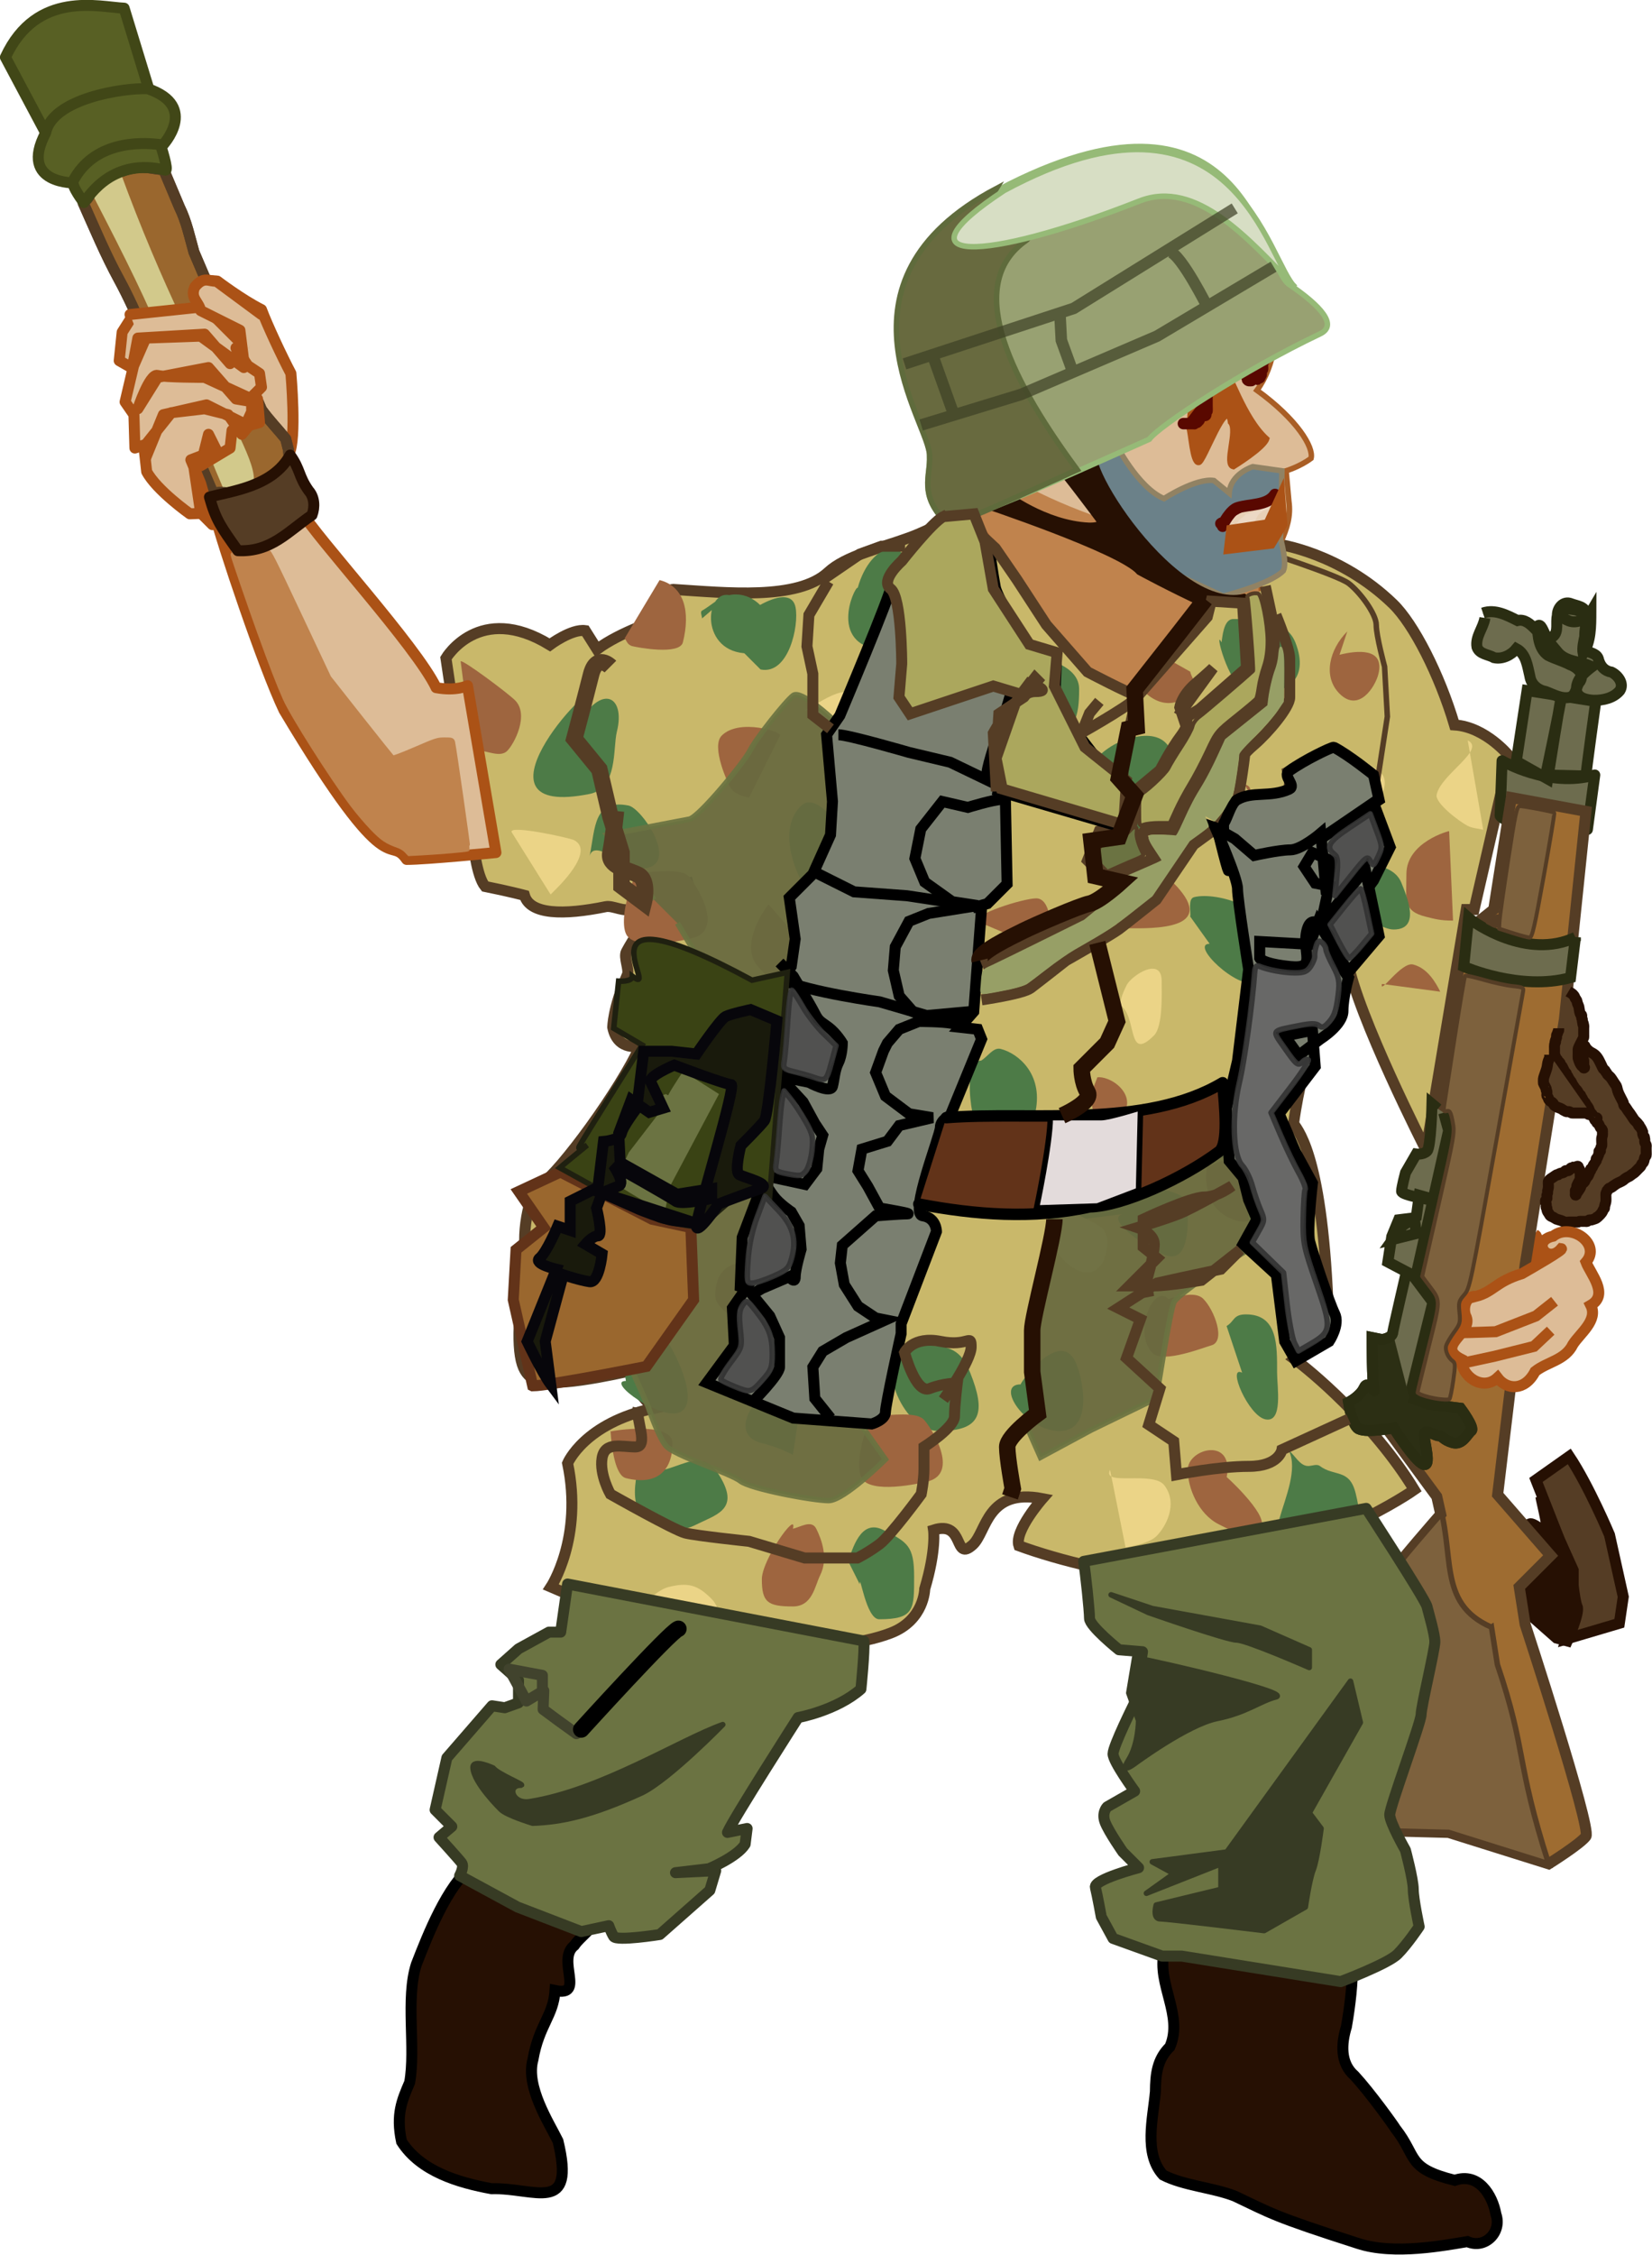 <?xml version="1.0" encoding="UTF-8" standalone="no"?>
<!-- Created with Inkscape (http://www.inkscape.org/) -->
<svg
    xmlns:inkscape="http://www.inkscape.org/namespaces/inkscape"
    xmlns:rdf="http://www.w3.org/1999/02/22-rdf-syntax-ns#"
    xmlns="http://www.w3.org/2000/svg"
    xmlns:cc="http://creativecommons.org/ns#"
    xmlns:dc="http://purl.org/dc/elements/1.1/"
    xmlns:sodipodi="http://sodipodi.sourceforge.net/DTD/sodipodi-0.dtd"
    id="svg2"
    inkscape:version="0.48.3.1 r9886"
    viewBox="0 0 494.93 675.06"
    version="1.1"
    sodipodi:docname="_svgclean2.svg"
  >
  <title
      id="title3383"
    >German paratrooper</title
  >
  <sodipodi:namedview
      id="base"
      bordercolor="#666666"
      inkscape:pageshadow="2"
      inkscape:window-y="0"
      pagecolor="#ffffff"
      inkscape:zoom="0.70000001"
      inkscape:window-width="674"
      inkscape:window-maximized="0"
      inkscape:window-x="0"
      showgrid="false"
      borderopacity="1.0"
      inkscape:current-layer="layer2"
      inkscape:cx="-110.03156"
      inkscape:cy="414.22426"
      inkscape:document-units="px"
      inkscape:guide-bbox="true"
      inkscape:window-height="645"
      inkscape:pageopacity="0.0"
      showguides="true"
  />
  <g
      id="layer2"
      inkscape:label="Trait"
      inkscape:groupmode="layer"
      transform="translate(-100.25 -162.99)"
    >
    <g
        id="g3215"
        transform="matrix(1.646,0,0,1.646,-97.708,-128.26)"
      >
      <path
          id="path2834"
          style="stroke:#553d25;stroke-width:2;fill:#c9b86a"
          d="m461.43 310.58s-4.252 2.594-8.509 4.145c-5.495 2.002-11.594 3.336-14.794 6.308-5.523 5.131-18.493 3.732-28.176 3.114-2.679 0.179-2.374 5.418-2.374 5.418s-7.218 2.265-11.504 5.479l-2.143-3.404c-2.5-0.357-6.447 2.593-6.447 2.593-12.857-7.857-18.909 2.419-18.909 2.419l5 33.571s0.519 5.986 2.126 7.95c4.464 0.893 7.165 1.618 7.165 1.618 1.019 3.52 7.102 3.628 14.783 2.058 1.34-0.274 3.498 1.126 4.664 0.292 4.389-3.137 11.262-4.775 11.262-4.775-4.649 1.318-9.595 7.925-12.157 12.671-0.546 1.011 0.585 3.25 0.169 4.205-2.654 6.1-2.655 9.552-2.655 9.552 0.893 4.464 5 3.393 5 3.393-3.523 7.821-14.467 22.873-18.229 25.335-2.673 1.749-3.557 12.344-2.128 12.701-1.65 8.434-2.282 16.196-1.115 19.843 1.106 3.456 3.972 3.015 3.972 3.015 3.214 1.25 17.143-2.143 17.143-2.143-2.5 2.679 2.857 7.143 2.857 7.143-12.679 2.679-15.714 10-15.714 10 2.857 13.571-3.036 22.5-3.036 22.5 28.623 12.508 51.25 12.408 61.81 8.391 6.174-2.349 6.226-8.034 6.226-8.034 2.143-7.143 1.607-10.714 1.607-10.714 5.811-1.854 3.568 5.92 7.139 2.675 2.562-2.328 2.503-10.353 12.682-8.389 0 0-5.179 5.893-4.286 8.571 6.786 2.5 19.643 5.893 28.571 5.714 26.25-3.75 43.393-15.893 43.393-15.893-7.5-12.321-19.286-21.964-21.786-23.75l6.25-4.643c-0.714-31.25-5.357-36.607-6.429-38.214 0.859-6.513 2.493-12.004 3.606-16.579 1.421-1.145 3.518-1.387 4.875-4.847 0.798-2.033 1.34-8.217 1.34-8.217 1.786 10 14.286 34.464 14.286 34.464l7.321-43.75h1.429l6.429-27.857s-4.286-5.357-10-5.714c-2.713-9.164-7.436-18.385-11.195-22.018-9.68-9.37-20.94-10.85-20.94-10.85l-39.286 7.857-19.286-13.214z"
          sodipodi:nodetypes="csscccccccccsscssccscscccccsccsccccccccsccccccsccc"
          inkscape:connector-curvature="0"
          transform="translate(-167.14,-40)"
      />
      <path
          id="path3422"
          inkscape:connector-curvature="0"
          style="fill:#9e653f"
          transform="translate(-167.14,-40)"
          d="m551.17 368.12c0-0.09-7.778 2.001-7.778 7.778 0 4.737-0.691 6.722 3.535 7.778 1.668 0.417 2.641 0.707 4.95 0.707"
      />
      <path
          id="path3344"
          inkscape:connector-curvature="0"
          style="fill:#4d7b47"
          transform="translate(-167.14,-40)"
          d="m443.89 505.09c0-2.427 1.109 6.364 3.535 6.364 6.453 0 6.364-1.833 6.364-7.778 0-5.586-1.224-6.269-5.657-8.485-4.126-2.063-5.531 3.575-6.364 5.657"
      />
      <path
          id="path3357"
          style="fill:#4d7b47"
          d="m521.98 480.75c3.375 6.75-9.273 20.961 4.394 15.203 7.313-3.081 9.417-0.869 7.778-7.425-1.137-4.55-3.838-2.942-6.516-4.95-0.566-0.424-1.414 0-2.121 0-1.509 0-2.357-1.886-3.535-2.828z"
          sodipodi:nodetypes="cssssc"
          inkscape:connector-curvature="0"
          transform="translate(-167.14,-40)"
      />
      <path
          id="path3348"
          inkscape:connector-curvature="0"
          style="fill:#4d7b47"
          transform="translate(-167.14,-40)"
          d="m513.49 466.61c-2.828-1.414 1.142 7.865 4.243 8.485 3.241 0.648 2.121-5.881 2.121-8.485 0-4.905 0.177-10.607-5.657-10.607-2.374 0-2.034 1.22-3.535 2.121"
      />
      <path
          id="path3350"
          inkscape:connector-curvature="0"
          style="fill:#4d7b47"
          transform="translate(-167.14,-40)"
          d="m492.98 437.61c-6.5 0 4.31 7.226 7.071 7.778 4.058 0.812 3.535-6.587 3.535-9.192 0-3.19-9.358-3.535-11.314-3.535-5.054 0-7.822 2.188-10.607 6.364"
      />
      <path
          id="path3353"
          inkscape:connector-curvature="0"
          style="fill:#4d7b47"
          transform="translate(-167.14,-40)"
          d="m451.97 463.07c-5.181 0-0.895 14.142 6.364 14.142 7.854 0 8.495-3.513 5.657-10.607-1.669-4.171-3.708-4.95-8.485-4.95-1.269 0-2.304 1.106-3.535 1.414z"
      />
      <path
          id="path3355"
          inkscape:connector-curvature="0"
          style="fill:#4d7b47"
          transform="translate(-167.14,-40)"
          d="m401.33 468.11c-3.801 0 6.5 7.356 9.899 5.657 3.835-1.918-1.556-12.163-2.828-13.435-2.869-2.869-10.094-0.39-7.778 4.243 0.537 1.075 0.471 2.357 0.707 3.535z"
      />
      <path
          id="path3359"
          inkscape:connector-curvature="0"
          style="fill:#4d7b47"
          transform="translate(-167.14,-40)"
          d="m473.18 468.73c-4.75 0 0.91 8.485 7.071 8.485 6.345 0 4.22-9.945 2.828-12.728-2.805-5.611-9.652 3.376-9.899 4.243z"
      />
      <path
          id="path3361"
          inkscape:connector-curvature="0"
          style="fill:#4d7b47"
          transform="translate(-167.14,-40)"
          d="m509.74 333.78c-1.414-2.828 1.175 7.718 4.243 8.485 7.591 1.898 11.894-1.731 9.192-8.485-1.691-4.227-6.878-4.243-11.314-4.243-1.809 0-1.971 3.492-2.121 4.243z"
      />
      <path
          id="path3363"
          inkscape:connector-curvature="0"
          style="fill:#4d7b47"
          transform="translate(-167.14,-40)"
          d="m466 409.84c-3.749 0-1.763 13.087 0.707 15.556 6.286 6.286 8.516-2.984 9.192-6.364 1.369-6.848-3.262-10.538-6.364-11.314-1.333-0.333-2.357 1.414-3.535 2.121z"
      />
      <path
          id="path3365"
          inkscape:connector-curvature="0"
          style="fill:#4d7b47"
          transform="translate(-167.14,-40)"
          d="m453.39 422.06c-1.994-0.499-1.223 5.978 4.243 7.071 4.4 0.88 3.535-4.615 3.535-7.778 0-4.874-0.535-6.641-2.121-10.607-1.551-3.877-10.32 8.046-10.607 9.192"
      />
      <path
          id="path3367"
          inkscape:connector-curvature="0"
          style="fill:#4d7b47"
          transform="translate(-167.14,-40)"
          d="m530.46 381.05c-1.449-3.623 6.705 4.95 10.607 4.95 4.999 0 2.42-5.97 1.414-8.485-1.431-3.576-6.682-3.535-9.899-3.535-4.315 0-4.11 3.757-2.121 7.071z"
      />
      <path
          id="path3369"
          inkscape:connector-curvature="0"
          style="fill:#4d7b47"
          transform="translate(-167.14,-40)"
          d="m507.58 388.6c-3.682 0 5.067 8.438 8.485 7.071 2.512-1.005 2.828-4.771 2.828-7.778 0-5.71-9.986-8.817-14.142-7.778-1.187 0.297-0.537 2.684-0.707 3.535"
      />
      <path
          id="path3371"
          inkscape:connector-curvature="0"
          style="fill:#4d7b47"
          transform="translate(-167.14,-40)"
          d="m492.73 356.78c-4.11 1.027-3.984 9.434 0.707 10.607 6.357 1.589 5.979-2.705 7.071-7.071 1.766-7.062-0.873-10.742-7.071-9.192-3.418 0.855-5.299 2.47-7.778 4.95"
      />
      <path
          id="path3373"
          inkscape:connector-curvature="0"
          style="fill:#4d7b47"
          transform="translate(-167.14,-40)"
          d="m467.56 338.71c-6.702 1.676 4.343 12.021 9.899 12.021 5.734 0 6.364-3.52 6.364-8.485 0-5.156-9.183-6.364-12.728-6.364-3.2 0-5.113 5.59-6.364 7.778"
      />
      <path
          id="path3375"
          inkscape:connector-curvature="0"
          style="fill:#4d7b47"
          transform="translate(-167.14,-40)"
          d="m454.13 355.68c-3.441 0 3.249 11.314 10.607 11.314 5.507 0-0.068-9.968-1.414-11.314-4.05-4.05-8.098-0.657-12.728 2.121"
      />
      <path
          id="path3377"
          inkscape:connector-curvature="0"
          style="fill:#4d7b47"
          transform="translate(-167.14,-40)"
          d="m443.52 323.86c-0.497-0.497-5.984 11.314 5.657 11.314 5.109 0 4.243-7.236 4.243-11.314 0-10.287-7.484-8.642-9.899 0z"
      />
      <path
          id="path3379"
          style="fill:#4d7b47"
          d="m425.84 338.71c5.111 1.022 7.03-7.985 6.364-11.314-1.084-5.42-11.978 2.699-12.728 4.95"
          sodipodi:nodetypes="csc"
          inkscape:connector-curvature="0"
          transform="translate(-167.14,-40)"
      />
      <path
          id="path3381"
          inkscape:connector-curvature="0"
          style="fill:#4d7b47"
          transform="translate(-167.14,-40)"
          d="m395.44 342.96c-0.529-2.644-23.905 23.024-0.707 18.385 5.177-1.035 4.204-8.331 4.95-11.314 1.701-6.803-3.214-9.128-7.778 0"
      />
      <path
          id="path3383"
          inkscape:connector-curvature="0"
          style="fill:#4d7b47"
          transform="translate(-167.14,-40)"
          d="m394.73 372.65c0.874-3.498 7.109 2.996 10.607 2.121 5.331-1.333-1.157-10.838-3.535-11.314-6.361-1.272-6.052 4.099-7.071 9.192z"
      />
      <path
          id="path3386"
          inkscape:connector-curvature="0"
          style="fill:#4d7b47"
          transform="translate(-167.14,-40)"
          d="m420.14 325.18c-4.512-0.902-5.403 10.607 3.535 10.607 8.017 0 3.687-12.051-3.535-10.607-1.863 0.373-3.3 1.886-4.95 2.828-0.409 0.234 0 0.943 0 1.414"
      />
      <path
          id="path3391"
          inkscape:connector-curvature="0"
          style="fill:#4d7b47"
          transform="translate(-167.14,-40)"
          d="m436.42 460.95c-2.667 0 5.657 2.99 5.657 5.657 0 5.508-3.532 7.353-5.657 7.778"
      />
      <path
          id="path3393"
          inkscape:connector-curvature="0"
          style="fill:#4d7b47"
          transform="translate(-167.14,-40)"
          d="m433.85 467.4c-3.32 0.664-6.956 1.968-9.192 4.95-1.973 2.631-2.6 6.067 1.414 7.071 2.549 0.637 4.153 1.369 5.657 2.121"
      />
      <path
          id="path3395"
          inkscape:connector-curvature="0"
          style="fill:#4d7b47"
          transform="translate(-167.14,-40)"
          d="m403.45 484.37c7.043 1.761 11.37-6.251 15.556 2.121 2.568 5.135-1.438 6.022-4.95 7.778-4.349 2.174-7.718 0.06-9.899-2.121-1.83-1.83-1.106-5.785-0.707-7.778z"
      />
      <path
          id="path3400"
          inkscape:connector-curvature="0"
          style="fill:#4d7b47"
          transform="translate(-167.14,-40)"
          d="m433.18 376.97c0.346 0.692-4.941-8.494 0-13.435 2.764-2.764 7.346 4.085 7.778 4.95 1.265 2.53 2.681 3.947 3.535 5.657"
      />
      <path
          id="path3402"
          inkscape:connector-curvature="0"
          style="fill:#4d7b47"
          transform="translate(-167.14,-40)"
          d="m427.93 431.25c1.581 3.162 7.177-0.857 10.607 0 3.609 0.902 2.595 6.593 2.121 8.485-0.095 0.379-8.89 0-9.899 0"
      />
      <path
          id="path3404"
          inkscape:connector-curvature="0"
          style="fill:#9e653f"
          transform="translate(-167.14,-40)"
          d="m538.95 395.9c-0.539 2.157 3.5-4.075 5.657-3.535 2.614 0.653 4.099 3.249 4.95 4.95"
      />
      <path
          id="path3406"
          inkscape:connector-curvature="0"
          style="fill:#9e653f"
          transform="translate(-167.14,-40)"
          d="m407.46 322.45c4.475 1.119 5.642 5.715 4.243 11.314-0.602 2.409-8.37 0.913-9.192 0.707-0.966-0.242-1.068-1.068-1.414-1.414"
      />
      <path
          id="path3408"
          inkscape:connector-curvature="0"
          style="fill:#9e653f"
          transform="translate(-167.14,-40)"
          d="m424.66 446.9c-3.784-0.946-7.071 0.699-7.071 5.657 0 2.622 4.257 4.257 6.364 6.364 0.169 0.169 2.372 0 2.828 0"
      />
      <path
          id="path3412"
          inkscape:connector-curvature="0"
          style="fill:#9e653f"
          transform="translate(-167.14,-40)"
          d="m447.36 383.2c-0.808 4.039-4.971 5.635-0.707 9.899 3.562 3.562 6.553-0.754 7.071-2.828 0.855-3.418 1.54-5.861 0.707-9.192-0.45-1.802-7.826 1.366-11.314-2.121"
      />
      <path
          id="path3414"
          inkscape:connector-curvature="0"
          style="fill:#9e653f"
          transform="translate(-167.14,-40)"
          d="m447.73 474.38c-0.958-3.833-5.303 7.78-3.535 11.314 1.551 3.102 10.699 1.038 12.021 0.707 6.035-1.509 0.602-10.004-0.707-11.314-1.411-1.411-6.123-0.707-7.778-0.707z"
      />
      <path
          id="path3416"
          inkscape:connector-curvature="0"
          style="fill:#9e653f"
          transform="translate(-167.14,-40)"
          d="m500.05 453.17c-2.771-2.771-6.474 6.253-2.828 9.899 1.909 1.909 9.538-1.147 10.607-1.414 2.782-0.695 0.613-6.458-1.414-8.485-1.553-1.553-5.004-0.227-6.364 0z"
      />
      <path
          id="path3418"
          inkscape:connector-curvature="0"
          style="fill:#9e653f"
          transform="translate(-167.14,-40)"
          d="m510.66 485.7c-2.369-2.369 5.551 4.528 6.364 7.778 1.419 5.677-5.881 1.656-7.778 0.707-3.742-1.871-5.657-6.663-5.657-9.899 0-3.96 8.571-6.084 7.071 1.414z"
      />
      <path
          id="path3420"
          inkscape:connector-curvature="0"
          style="fill:#9e653f"
          transform="translate(-167.14,-40)"
          d="m398.5 477.3c0-2.981-0.064 7.762 2.828 8.485 5.543 1.386 8.485-1.246 8.485-6.364 0-3.53-8.635-2.657-11.314-2.121z"
      />
      <path
          id="path3424"
          inkscape:connector-curvature="0"
          style="fill:#9e653f"
          transform="translate(-167.14,-40)"
          d="m513.95 359.61c3.694 0.924-3.496 6.873-4.243 10.607-0.722 3.612 9.272 4.243 11.314 4.243 0.333 0 0.471-0.471 0.707-0.707"
      />
      <path
          id="path3427"
          inkscape:connector-curvature="0"
          style="fill:#9e653f"
          transform="translate(-167.14,-40)"
          d="m489.2 377.28c3.492 0 8.098-4.994 13.435 2.121 5.288 7.051-7.111 6.364-10.607 6.364-3.715 0-3.535-13.025-3.535-16.263"
      />
      <path
          id="path3430"
          inkscape:connector-curvature="0"
          style="fill:#9e653f"
          transform="translate(-167.14,-40)"
          d="m492.73 332.74c0-3.432 0.402 7.473 2.828 9.899 3.808 3.808 7.373 1.819 9.192 0 0.85-0.85-0.471-2.357-0.707-3.535"
      />
      <path
          id="path3432"
          inkscape:connector-curvature="0"
          style="fill:#9e653f"
          transform="translate(-167.14,-40)"
          d="m429.38 350.73c0.585-0.585-7.371-3.236-10.607 0-2.021 2.021 1.219 8.801 1.414 9.192 0.717 1.435 2.433 1.846 3.535 2.121"
      />
      <path
          id="path3436"
          inkscape:connector-curvature="0"
          style="fill:#9e653f"
          transform="translate(-167.14,-40)"
          d="m459.79 341.54c-2.687 0 5.712 2.343 6.364 4.95 1.347 5.388-4.734 5.603-7.778 6.364-4.085 1.021-6.187-1.237-7.778-2.828l0.707 0.707"
      />
      <path
          id="path3440"
          inkscape:connector-curvature="0"
          style="fill:#9e653f"
          transform="translate(-167.14,-40)"
          d="m465.41 384.58c-1.251-1.251 8.234-4.243 10.607-4.243 2.602 0 2.828 5.302 2.828 7.778v2.121"
      />
      <path
          id="path3442"
          inkscape:connector-curvature="0"
          style="fill:#9e653f"
          transform="translate(-167.14,-40)"
          d="m453.39 432.66c0 5.061-9.547 3.831-13.435 7.071-5.405 4.505 3.812 6.364 6.364 6.364 5.338 0 7.071-4.516 7.071-9.192 0-5.942 0.784-5.419-2.828 0"
      />
      <path
          id="path3451"
          inkscape:connector-curvature="0"
          style="fill:#9e653f"
          transform="translate(-167.14,-40)"
          d="m507.13 429.13c0-0.371-1.8 8.035 5.657 9.899 3.794 0.948 5.099-4.132 5.657-6.364 1.016-4.066-0.595-5.545-2.121-7.071"
      />
      <path
          id="path3453"
          inkscape:connector-curvature="0"
          style="fill:#9e653f"
          transform="translate(-167.14,-40)"
          d="m371.25 337.24c0.137-0.546 8.554 5.726 9.899 7.071 2.632 2.632-0.138 7.916-1.414 9.192-1.5 1.5-4.306-0.514-6.364 0"
      />
      <path
          id="path3455"
          inkscape:connector-curvature="0"
          style="fill:#9e653f"
          transform="translate(-167.14,-40)"
          d="m532.63 331.79c-3.227 3.227-4.521 8.207-1.414 11.314 3.518 3.518 6.501-1.256 7.071-3.535 1.226-4.905-3.939-4.319-7.071-3.535"
      />
      <path
          id="path3457"
          inkscape:connector-curvature="0"
          style="fill:#9e653f"
          transform="translate(-167.14,-40)"
          d="m431.73 494.98c0.873-3.49-5.657 5.595-5.657 9.192 0 4.191 1.062 4.95 5.657 4.95 3.56 0 3.973-3.702 4.95-5.657 1.54-3.08 0.286-6.499-0.707-8.485-0.849-1.698-2.932-0.262-4.243 0z"
      />
      <path
          id="path3459"
          inkscape:connector-curvature="0"
          style="fill:#ebd487"
          transform="translate(-167.14,-40)"
          d="m380.55 368.32c-0.731-1.462 10.533 1.024 11.314 1.414 4.002 2.001-3.007 8.664-3.535 9.192-0.236 0.236-0.471 0.471-0.707 0.707"
      />
      <path
          id="path3461"
          inkscape:connector-curvature="0"
          style="fill:#ebd487"
          transform="translate(-167.14,-40)"
          d="m434.33 345.78c-1.951 1.951 5.311-4.062 7.778-2.828 1.203 0.601-0.686 7.696-0.707 7.778"
      />
      <path
          id="path3463"
          inkscape:connector-curvature="0"
          style="fill:#ebd487"
          transform="translate(-167.14,-40)"
          d="m554.55 351.6c3.399 1.7-4.912 6.173-5.657 9.899-0.311 1.553 4.297 4.977 5.657 5.657 0.869 0.435 1.886 0.471 2.828 0.707"
      />
      <path
          id="path3465"
          inkscape:connector-curvature="0"
          style="fill:#ebd487"
          transform="translate(-167.14,-40)"
          d="m491.07 399.63c3.484 1.742 1.26 10.761 6.364 5.657 1.65-1.65 1.414-7.474 1.414-9.899 0-4.63-5.519-0.984-6.364 0.707-1.904 3.807-1.163 4.288 0 7.778"
      />
      <path
          id="path3467"
          inkscape:connector-curvature="0"
          style="fill:#ebd487"
          transform="translate(-167.14,-40)"
          d="m489.45 484.28c-1.535 3.07 7.84 0.083 9.899 2.828 2.568 3.425 0.171 7.607-1.414 9.192-1.332 1.332-4.235 1.766-5.657 2.121"
      />
      <path
          id="path3469"
          inkscape:connector-curvature="0"
          style="fill:#ebd487"
          transform="translate(-167.14,-40)"
          d="m480.26 436.2c-2.396 2.396-1.685 7.507 0.707 9.899 3.438 3.438 6.91 2.924 7.778-1.414 0.687-3.433-0.241-4.363-2.828-5.657"
      />
      <path
          id="path3473"
          inkscape:connector-curvature="0"
          style="fill:#ebd487"
          transform="translate(-167.14,-40)"
          d="m399.91 509.83c2.7 2.025 5.918-3.424 9.192-4.243 3.546-0.886 5.282-0.375 7.778 2.121 1.562 1.562 1.414 3.367 1.414 5.657"
      />
      <path
          id="path3479"
          inkscape:connector-curvature="0"
          style="fill:#ebd487"
          transform="translate(-167.14,-40)"
          d="m435.71 445.39c2.548-2.548 7.088 0.773 7.778 3.535 1.083 4.333-1.712 5.806-4.243 7.071-2.007 1.004-3.23 1.514-5.657 2.121"
      />
      <path
          id="path3483"
          inkscape:connector-curvature="0"
          style="fill:#ebd487"
          transform="translate(-167.14,-40)"
          d="m529.05 352.76c0-1.517 9.081 3.858 9.899 4.95 2.22 2.959-3.552 8.979-4.243 9.899-0.489 0.652-6.753 0-7.778 0"
      />
      <path
          id="path2593"
          inkscape:connector-curvature="0"
          style="fill:#4d7b47"
          transform="translate(-167.14,-40)"
          d="m434.62 401.01c-3.749 0-1.763 13.087 0.707 15.556 6.286 6.286 8.516-2.984 9.192-6.364 1.369-6.848-3.262-10.538-6.364-11.314-1.333-0.333-2.357 1.414-3.535 2.121z"
      />
      <path
          id="path2595"
          inkscape:connector-curvature="0"
          style="fill:#9e653f"
          transform="translate(-167.14,-40)"
          d="m404.92 375.56c-0.958-3.833-5.303 7.78-3.535 11.314 1.551 3.102 10.699 1.038 12.021 0.707 6.035-1.509 0.602-10.004-0.707-11.314-1.411-1.411-6.123-0.707-7.778-0.707z"
      />
      <path
          id="path2597"
          inkscape:connector-curvature="0"
          style="fill:#ebd487"
          transform="translate(-167.14,-40)"
          d="m409.97 400.68c0.828 3.331 6.014-5.031 9.363-4.282 4.177 0.935 5.072 5.671 4.897 7.907-0.147 1.878-2.072 4.094-2.922 5.288"
      />
      <path
          id="path2599"
          style="fill:#9e653f"
          d="m427.3 381.45c-0.063-0.064-5.789 7.367-1.751 11.499 3.311 3.388 4.204 5.29 7.965 3.091 1.485-0.868 2.383-1.341 4.034-2.954"
          inkscape:transform-center-x="2.9999999"
          inkscape:connector-curvature="0"
          transform="translate(-167.14,-40)"
          sodipodi:nodetypes="cssc"
      />
      <path
          id="path2601"
          inkscape:connector-curvature="0"
          style="fill:#ebd487"
          transform="translate(-167.14,-40)"
          d="m519.6 388.58c-2.396 2.396-1.685 7.507 0.707 9.899 3.438 3.438 6.91 2.924 7.778-1.414 0.687-3.433-0.241-4.363-2.828-5.657"
      />
      <path
          id="path3390"
          inkscape:connector-curvature="0"
          style="fill:#9e653f"
          transform="translate(-167.14,-40)"
          d="m487.15 412.87c2.259-0.184 6.083 2.359 5.303 5.48-0.293 1.17-1.791 1.476-2.652 2.121-0.525 0.394-2.106 0.53-2.828 0.53-0.248 0-0.625-2.147-0.707-2.475-0.191-0.764-0.215-1.92-0.354-2.475"
      />
      <path
          id="path3392"
          inkscape:connector-curvature="0"
          style="fill:#4d7b47"
          transform="translate(-167.14,-40)"
          d="m501.65 428.25c0.081-0.473 0.309-1.944 0.53-2.828 0.283-1.13 0.317-1.554 1.061-2.298 0.827-0.827 1.87-0.217 2.298 0.354 0.594 0.792 2.528-0.645 3.005-0.884 1.304-0.652 2.785 1.061 4.243 1.061h0.707c0.889 0 1.449 1.232 1.591 1.944 0.184 0.919-1.417 0.885-2.121 1.237-0.843 0.422-2.207 0.707-3.182 0.707-0.323 0-1.039 0.26-1.414 0.354"
      />
      <path
          id="path3868"
          inkscape:connector-curvature="0"
          style="stroke:#261003;stroke-width:2;fill:#553d25"
          transform="translate(-167.14,-40)"
          d="m573.04 481.83c3.571 5.357 7.321 14.286 7.321 14.286l2.5 11.25-0.714 4.821-9.643 2.857 1.25-3.929v-8.571l-2.5-5.536-4.286-10.893z"
      />
      <path
          id="path3870"
          inkscape:connector-curvature="0"
          style="stroke:#261003;stroke-width:2;fill:#261003"
          transform="translate(-167.14,-40)"
          d="m567.86 489.15c0.179 1.071 1.786 7.321 0.893 6.607-0.893-0.714-3.214-2.5-3.036-1.25 0.179 1.25-4.821 12.143-3.929 12.679 0.893 0.536 8.929 7.679 8.929 7.679l1.964 0.536s2.321-5.179 1.786-6.25c-0.536-1.071-1.071-7.143-1.071-7.143z"
      />
      <path
          id="path3051"
          style="stroke:#000000;stroke-width:2;fill:#261003"
          d="m373.39 556.29c-4.598 3.616-8.117 12.554-10.206 17.942-1.993 6.246-0.077 15.154-1.215 21.461-1.387 3.221-2.534 5.819-1.474 10.776 3.473 5.419 10.351 7.441 16.363 8.552 7.937-0.218 15.38 4.842 12.106-8.667-1.652-3.343-5.923-9.909-4.554-14.819 1.106-6.339 3.721-7.924 4.02-12.562 5.595 1.197 0.192-5.569 3.5-8.185 1.455-2.195 5.545-4.109 2.888-7.177"
          sodipodi:nodetypes="cccccccccc"
          inkscape:connector-curvature="0"
          transform="translate(-167.14,-40)"
      />
      <path
          id="path3062"
          style="stroke:#000000;stroke-width:2;fill:#261003"
          d="m499.29 572.01c-1.325 5.812 3.529 11.515 1.046 17.212-2.313 2.274-2.6 4.959-2.632 8.159-0.428 4.846-2.158 11.229 1.4 15.15 3.775 1.938 9.009 2.268 13.04 3.829 6.635 3.137 6.961 3.649 22.412 8.604 6.601 2.198 16.024 0.305 19.933-0.322 3.205 1.434 6.33-1.726 5.198-4.962-0.638-3.564-3.219-7.675-7.502-6.18-8.848-2.215-6.725-4.231-10.762-9.371-0.326-0.578-4.66-6.602-7.47-9.651-2.67-2.293-2.406-5.884-1.483-8.91 0.673-3.886 1.155-7.822 1.106-11.772"
          sodipodi:nodetypes="ccccccccccccc"
          inkscape:connector-curvature="0"
          transform="translate(-167.14,-40)"
      />
      <path
          id="path3075"
          inkscape:connector-curvature="0"
          style="stroke:#ab5216;stroke-width:2;fill:#ab5216"
          transform="translate(-167.14,-40)"
          d="m566.61 442.09c0.03 0.149 0.068 0.296 0.089 0.446 0.008 0.059 0 0.119 0 0.179v1.875c0 0.089 0.015 0.18 0 0.268 0.031 0.182-0.147 0.289-0.179 0.446-0.076 0.382 0.127 0.193-0.089 0.625-0.038 0.075-0.132 0.109-0.179 0.179-0.244 0.365-0.137 0.322-0.268 0.714-0.021 0.063-0.059 0.119-0.089 0.179-0.03 0.059-0.059 0.119-0.089 0.179-0.03 0.03-0.07 0.052-0.089 0.089-0.013 0.027 0.021 0.068 0 0.089-0.021 0.021-0.068-0.021-0.089 0-0.021 0.021-0.027 0.076 0 0.089 0.476 0.238-0.2-0.395 0.446 0.089 0.053 0.04 0.034 0.142 0.089 0.179 0.05 0.033 0.121-0.014 0.179 0 0.129 0.032 0.226 0.157 0.357 0.179 0.117 0.02 0.238 0 0.357 0 0.149 0 0.301 0.032 0.446 0 0.13-0.029 0.229-0.142 0.357-0.179 0.086-0.025 0.183 0.028 0.268 0 0.102-0.034 0.176-0.123 0.268-0.179 0.057-0.034 0.117-0.065 0.179-0.089 0.087-0.035 0.196-0.029 0.268-0.089 0.114-0.095 0.163-0.252 0.268-0.357 0.152-0.152 0.368-0.223 0.536-0.357 0.131-0.105 0.217-0.264 0.357-0.357 0.111-0.074 0.249-0.101 0.357-0.179 0.103-0.073 0.165-0.194 0.268-0.268 0.108-0.077 0.242-0.113 0.357-0.179 0.093-0.053 0.169-0.136 0.268-0.179 0.113-0.048 0.255-0.021 0.357-0.089 0.089-0.059 0.119-0.179 0.179-0.268 0.059-0.089 0.119-0.179 0.179-0.268 0.195-0.293 0.179-0.161 0.179-0.357 0-0.03 0.021-0.068 0-0.089-0.021-0.021-0.068 0.021-0.089 0-0.021-0.021 0.027-0.076 0-0.089-0.053-0.027-0.119 0-0.179 0h-0.446c-0.089 0-0.183 0.028-0.268 0-0.102-0.034-0.168-0.139-0.268-0.179-0.055-0.022-0.121 0.014-0.179 0-0.065-0.016-0.113-0.078-0.179-0.089-0.117-0.02-0.239 0.015-0.357 0-0.122-0.015-0.237-0.063-0.357-0.089-0.148-0.033-0.301-0.048-0.446-0.089-0.156-0.045-0.315-0.202-0.446-0.268-0.084-0.042-0.187-0.041-0.268-0.089-0.072-0.043-0.119-0.119-0.179-0.179-0.089-0.089-0.172-0.186-0.268-0.268-0.952-0.714 0.208 0.208-0.625-0.625-0.182-0.182-0.314-0.136-0.446-0.357-0.048-0.081-0.054-0.18-0.089-0.268-0.1-0.25-0.094-0.182-0.357-0.357"
      />
      <path
          id="path3849"
          style="stroke-linejoin:round;stroke:#2a2d12;stroke-width:2;stroke-linecap:round;fill:#6d6c4e"
          d="m560.8 355.31s8.393 5 16.875 2.589l-1.339 9.911c-8.036 2.054-15.268-1.518-15.893-2.5z"
          sodipodi:nodetypes="ccccc"
          inkscape:connector-curvature="0"
          transform="translate(-167.14,-40)"
      />
      <path
          id="path3845"
          inkscape:connector-curvature="0"
          style="stroke:#553d25;stroke-width:2;fill:#9e6c31"
          transform="translate(-167.14,-40)"
          d="m576.07 364.51-3.929 37.857-7.143 44.643-5 41.786 9.643 11.071-5.714 5.714 1.071 6.786s12.143 37.143 11.071 38.571c-1.071 1.429-6.786 5-6.786 5l-18.214-5.714-13.929-0.357s-0.357-41.429 2.143-45c2.5-3.571 10.357-12.5 10.357-12.5l-0.72-3.22-8.93-12.14 13.93-90.36 5.36-4.29 3.21-20.35z"
      />
      <path
          id="path3851"
          style="stroke:#2a2d12;stroke-width:2;fill:#6d6c4e"
          d="m576.07 358.08c0-0.714 1.786-13.571 1.786-13.571l-12.5-1.964-1.964 12.857 5.714 3.214s2.5-15.714 2.5-15c0 0.714-2.857 14.286-2.857 14.286z"
          sodipodi:nodetypes="cccccscc"
          inkscape:connector-curvature="0"
          transform="translate(-167.14,-40)"
      />
      <path
          id="path3853"
          inkscape:connector-curvature="0"
          style="stroke:#2a2d12;stroke-width:2;fill:#6d6c4e"
          transform="translate(-167.14,-40)"
          d="m557.68 329.33c-0.276 1.816-1.777 3.402-1.443 5.303 0.456 1.333 2.074 1.325 3.112 1.93 1.515 0.327 3.116-0.472 4.067-1.634 1.795 0.967 2.005 3.2 2.442 4.975 0.227 1.555 1.448 2.538 2.916 2.824 1.408 0.514 2.873 1.406 4.418 1.023 1.239-0.494 1.001-2.038 1.831-2.896 0.819-1.416-0.694-2.606-1.894-3.03-1.294-0.677-2.696-1.044-3.982-1.696-1.662-1.191-1.828-3.424-1.904-5.295 0.648-0.741 1.129 1.203 1.516 1.666 0.508 1.285 1.499 2.195 2.323 3.236 1.6 1.677 4.13 1.453 6.065 2.49-1.341 1.017-2.887 2.307-2.801 4.165 0.053 1.514 1.955 1.88 3.17 1.919 1.692 0.03 3.588-0.406 4.716-1.751 0.834-1.283-0.333-2.799-1.502-3.366-1.248-0.197-2.004-1.041-2.358-2.234-0.188-1.146-1.535-1.262-2.174-1.613-0.589-2.338-0.485-4.976 0.767-7.088-0.009 2.572 0.025 5.348-1.403 7.601-0.404-2.295 1.267-4.598 0.304-6.84-0.552-1.277-2.196-1.149-3.36-1.402-1.748-0.276-0.863 1.826 0.181 2.127 1.147 0.629 3.095 0.261 3.406-1.162-0.08-1.335-1.727-1.446-2.699-1.828-1.425-0.605-2.574 0.794-2.525 2.143-0.332 1.232 0.29 2.932-0.787 3.807-1.3 0.901-2.485-0.566-3.325-1.42-0.814-0.836-1.875-1.792-3.137-1.477-1.921-0.963-4.099-2.126-6.297-1.37"
      />
      <path
          id="path3860"
          style="stroke:#2a2d12;stroke-width:2;fill:#6d6c4e"
          d="m574.15 387.43-0.884 7.324c-9.218 2.525-19.445-2.02-19.445-2.02l0.884-8.839c1.01 0.884 10.607 7.702 19.445 3.535z"
          sodipodi:nodetypes="ccccc"
          inkscape:connector-curvature="0"
          transform="translate(-167.14,-40)"
      />
      <path
          id="path3862"
          inkscape:connector-curvature="0"
          style="stroke:#261003;stroke-width:2;fill:#553d25"
          transform="translate(-167.14,-40)"
          d="m572.88 397.28c0.405 0.243 0.734 0.371 1.01 0.758 0.109 0.153 0.159 0.342 0.253 0.505 0.075 0.132 0.193 0.239 0.253 0.379 0.068 0.16 0.071 0.34 0.126 0.505 0.072 0.215 0.193 0.413 0.253 0.631 0.038 0.14 0.143 1.044 0.253 1.263 0.053 0.106 0.199 0.146 0.253 0.253 0.075 0.151-0.041 0.342 0 0.505 0.023 0.091 0.103 0.161 0.126 0.253 0.02 0.082-0.014 0.17 0 0.253 0.314 1.883-0.048-0.617 0.253 0.884 0.033 0.165 0 0.337 0 0.505v1.263c0 0.126 0.025 0.255 0 0.379-0.018 0.092-0.084 0.168-0.126 0.253-0.084 0.168-0.168 0.337-0.253 0.505-0.168 0.337-0.357 0.664-0.505 1.01-0.18 0.419-0.126 0.397-0.126 0.884v0.505c0 0.21-0.026 0.423 0 0.631 0.017 0.132 0.084 0.253 0.126 0.379 0.137 0.411 0.24 0.657 0.505 1.01 0.029 0.038 0.347 0.363 0.379 0.379 0.038 0.019 0.097 0.03 0.126 0 0.03-0.03 0.042-0.126 0-0.126-0.059 0-0.107 0.183-0.126 0.126-0.053-0.16 0-0.337 0-0.505v-0.379c0-0.168 0.024-0.338 0-0.505-0.019-0.132-0.107-0.247-0.126-0.379-0.024-0.167 0-0.337 0-0.505 0-0.253-0.023-0.506 0-0.758 0.019-0.214 0.074-0.423 0.126-0.631 0.032-0.129-0.007-0.379 0.126-0.379 0.152 0 0.153 0.265 0.253 0.379 0.196 0.224 0.395 0.45 0.631 0.631 0.315 0.242 0.707 0.375 1.01 0.631 0.615 0.521 0.913 1.321 1.263 2.02 0.084 0.168 0.143 0.352 0.253 0.505 0.104 0.145 0.267 0.239 0.379 0.379 0.059 0.073 0.074 0.174 0.126 0.253 0.033 0.05 0.093 0.077 0.126 0.126 0.052 0.078 0.068 0.179 0.126 0.253 0.186 0.232 0.445 0.399 0.631 0.631 0.19 0.237 0.337 0.505 0.505 0.758 0.084 0.126 0.168 0.253 0.253 0.379 0.084 0.126 0.185 0.243 0.253 0.379 0.122 0.243 0.172 0.641 0.253 0.884 0.179 0.536 0.374 0.874 0.631 1.389 0.126 0.253 0.274 0.495 0.379 0.758 0.064 0.161 0.049 0.35 0.126 0.505 0.053 0.106 0.178 0.16 0.253 0.253 0.19 0.237 0.329 0.511 0.505 0.758 0.122 0.171 0.256 0.334 0.379 0.505 0.176 0.247 0.337 0.505 0.505 0.758 0.084 0.126 0.154 0.264 0.253 0.379 0.155 0.181 0.35 0.324 0.505 0.505 0.947 1.105-0.214-0.159 0.379 0.631 0.071 0.095 0.181 0.157 0.253 0.253 0.047 0.063 0.365 0.69 0.379 0.758 0.025 0.124-0.035 0.257 0 0.379 0.274 0.961 0.258 0.046 0.379 1.01 0.021 0.167-0.041 0.342 0 0.505 0.046 0.183 0.207 0.322 0.253 0.505 0.041 0.163 0 0.337 0 0.505v0.379c0 0.2 0.032 0.898 0 1.01-0.042 0.146-0.193 0.239-0.253 0.379-0.083 0.193-0.13 0.679-0.253 0.884-0.061 0.102-0.181 0.157-0.253 0.253-0.113 0.151-0.14 0.354-0.253 0.505-0.071 0.095-0.168 0.168-0.253 0.253l-0.253 0.253c-0.21 0.21-0.403 0.441-0.631 0.631-0.117 0.097-0.255 0.164-0.379 0.253-0.171 0.122-0.327 0.267-0.505 0.379-0.16 0.1-0.345 0.153-0.505 0.253-0.723 0.452-0.261 0.275-0.884 0.631-0.327 0.187-0.691 0.306-1.01 0.505-1.71 1.069 0.452-0.17-0.884 0.631-0.084 0.042-0.168 0.084-0.253 0.126-0.042 0-0.089-0.019-0.126 0-0.034 0.017-0.362 0.345-0.379 0.379-0.019 0.038 0.013 0.086 0 0.126-0.059 0.179-0.216 0.321-0.253 0.505-0.025 0.124 0 0.253 0 0.379 0 0.284 0.031 0.761 0 1.01-0.043 0.344-0.195 0.668-0.253 1.01-0.014 0.083 0.027 0.173 0 0.253-0.019 0.057-0.096 0.075-0.126 0.126-0.431 0.719-0.045 0.326-0.631 1.01-0.116 0.136-0.253 0.253-0.379 0.379-0.042 0.042-0.073 0.1-0.126 0.126-0.038 0.019-0.126 0.042-0.126 0s0.156-0.03 0.126 0c-0.107 0.107-0.243 0.185-0.379 0.253-0.119 0.059-0.253 0.084-0.379 0.126-0.126 0.042-0.248 0.104-0.379 0.126-0.125 0.021-0.259-0.04-0.379 0-0.144 0.048-0.238 0.196-0.379 0.253-0.117 0.047-0.253 0-0.379 0h-0.758c-0.084 0-0.171-0.02-0.253 0-0.091 0.023-0.161 0.103-0.253 0.126-0.082 0.02-0.168 0-0.253 0h-1.389c-0.253 0-0.509 0.045-0.758 0-0.223-0.041-0.416-0.181-0.631-0.253-1.583-0.528-0.25 0.071-1.515-0.631-0.165-0.091-0.36-0.132-0.505-0.253-0.117-0.097-0.168-0.253-0.253-0.379-0.213-0.319-0.304-0.384-0.379-0.758-0.017-0.083 0.027-0.173 0-0.253-0.019-0.057-0.112-0.069-0.126-0.126-0.051-0.204 0.051-0.427 0-0.631-0.023-0.091-0.097-0.163-0.126-0.253-0.013-0.04 0-0.084 0-0.126 0-0.084-0.031-0.174 0-0.253 0.056-0.141 0.196-0.238 0.253-0.379 0.031-0.078 0-0.168 0-0.253 0-0.126-0.021-0.254 0-0.379 0.022-0.131 0.104-0.248 0.126-0.379 0.021-0.125-0.018-0.254 0-0.379 0.025-0.172 0.105-0.333 0.126-0.505 0.036-0.292 0-0.589 0-0.884 0-0.084-0.02-0.171 0-0.253 0.023-0.091 0.07-0.177 0.126-0.253 0.18-0.24 0.383-0.339 0.631-0.505 0.126-0.084 0.253-0.168 0.379-0.253 0.126-0.084 0.238-0.196 0.379-0.253 0.078-0.031 0.173 0.027 0.253 0 0.057-0.019 0.084-0.084 0.126-0.126 0.084-0.042 0.163-0.097 0.253-0.126 0.37-0.123 0.473-0.063 0.758-0.253 0.099-0.066 0.14-0.215 0.253-0.253 0.08-0.027 0.173 0.027 0.253 0 0.447 0.126 0.476-0.392 0.758-0.505 0.117-0.047 0.256 0.031 0.379 0 0.058-0.014 0.084-0.084 0.126-0.126 0.084 0 0.171 0.02 0.253 0 0.083-0.021 0.377-0.254 0.505-0.126 0.059 0.059-0.038 0.177 0 0.253 0.053 0.106 0.208 0.142 0.253 0.253 0.047 0.117-0.025 0.255 0 0.379 0.018 0.092 0.108 0.16 0.126 0.253 0.025 0.124 0 0.253 0 0.379v0.379c0 0.126 0.025 0.255 0 0.379-0.018 0.092-0.084 0.168-0.126 0.253-0.106 0.212-0.469 0.865-0.505 1.01-0.041 0.163 0.046 0.343 0 0.505-0.323 1.129-0.253-0.31-0.253 0.758v0.253c0 0.042-0.03 0.097 0 0.126 0.03 0.03 0.097 0.03 0.126 0 0.03-0.03-0.019-0.089 0-0.126 0.068-0.136 0.168-0.253 0.253-0.379 0.168-0.253 0.36-0.491 0.505-0.758 0.109-0.199 0.127-0.443 0.253-0.631 0.132-0.198 0.362-0.315 0.505-0.505 0.113-0.151 0.159-0.342 0.253-0.505 0.075-0.132 0.185-0.243 0.253-0.379 0.019-0.038-0.03-0.097 0-0.126 0.03-0.03 0.097 0.03 0.126 0 0.067-0.067 0.084-0.168 0.126-0.253 0.042-0.084 0.103-0.161 0.126-0.253 0.02-0.082-0.02-0.171 0-0.253 0.042-0.084 0.084-0.168 0.126-0.253 0.042 0 0.107 0.038 0.126 0 0.038-0.075-0.038-0.177 0-0.253 0.053-0.106 0.181-0.157 0.253-0.253 0.113-0.151 0.156-0.344 0.253-0.505 0.014-0.024 0.503-0.753 0.505-0.758 0.04-0.12-0.047-0.262 0-0.379 0.044-0.111 0.191-0.15 0.253-0.253 0.069-0.114 0.077-0.255 0.126-0.379 0.035-0.087 0.108-0.16 0.126-0.253 0.025-0.124-0.031-0.256 0-0.379-0.047-0.275 0.21-0.042 0.253-0.126 0.038-0.075-0.014-0.17 0-0.253 0.029-0.171 0.071-0.34 0.126-0.505 0.03-0.089 0.111-0.16 0.126-0.253 0.028-0.166 0-0.337 0-0.505 0-0.295-0.036-0.592 0-0.884 0.021-0.172 0.105-0.333 0.126-0.505 0.021-0.167 0-0.337 0-0.505 0-0.126 0.025-0.255 0-0.379-0.053-0.266-0.248-0.309-0.379-0.505-0.093-0.139-0.292-0.671-0.379-0.758-0.067-0.067-0.2-0.048-0.253-0.126-0.047-0.07 0.051-0.185 0-0.253-0.091-0.121-0.282-0.136-0.379-0.253-0.008-0.01-0.489-0.984-0.505-1.01-0.112-0.178-0.277-0.321-0.379-0.505-0.11-0.198-0.151-0.429-0.253-0.631-0.136-0.271-0.349-0.497-0.505-0.758-0.048-0.081-0.07-0.177-0.126-0.253-0.071-0.095-0.181-0.157-0.253-0.253-0.113-0.151-0.156-0.344-0.253-0.505-0.078-0.13-0.185-0.243-0.253-0.379-0.019-0.038 0.025-0.093 0-0.126-0.107-0.143-0.267-0.239-0.379-0.379-0.059-0.073-0.078-0.172-0.126-0.253-0.078-0.13-0.158-0.26-0.253-0.379-0.074-0.093-0.178-0.16-0.253-0.253-0.095-0.119-0.168-0.253-0.253-0.379-0.084-0.126-0.177-0.247-0.253-0.379-0.093-0.163-0.153-0.345-0.253-0.505-0.112-0.178-0.267-0.327-0.379-0.505-0.1-0.16-0.148-0.348-0.253-0.505-0.066-0.099-0.199-0.146-0.253-0.253-0.038-0.075 0.038-0.177 0-0.253-0.053-0.106-0.181-0.157-0.253-0.253-0.057-0.075-0.084-0.168-0.126-0.253-0.084-0.168-0.168-0.337-0.253-0.505-0.042-0.084-0.07-0.177-0.126-0.253-0.071-0.095-0.168-0.168-0.253-0.253-0.042-0.126-0.058-0.265-0.126-0.379-0.062-0.103-0.453-0.4-0.505-0.505-0.019-0.038 0.03-0.097 0-0.126-0.337-0.337-0.21 0.126-0.379-0.379-0.013-0.04 0-0.084 0-0.126 0-0.042-0.042-0.126 0-0.126s0.03 0.156 0 0.126c-0.145-0.145-0.126-0.223-0.126-0.379v-1.136c0-0.165-0.029-0.489 0-0.631 0.458-1.373-0.067 0.333 0.126-0.631 0.052-0.261 0.209-0.495 0.253-0.758 0.021-0.125-0.025-0.255 0-0.379 0.018-0.092 0.091-0.165 0.126-0.253 0.049-0.124 0.077-0.255 0.126-0.379 0.035-0.087 0.097-0.163 0.126-0.253 0.013-0.04 0-0.084 0-0.126v-0.253"
      />
      <path
          id="path3864"
          inkscape:connector-curvature="0"
          style="stroke:#261003;stroke-width:2;fill:#553d25"
          transform="translate(-167.14,-40)"
          d="m569.47 408.77c0 1.078 0.094 0.212-0.253 1.136-0.157 0.42-0.143 0.826-0.253 1.263-0.129 0.517-0.352 1.005-0.505 1.515-0.05 0.166-0.105 0.333-0.126 0.505-0.021 0.167 0 0.337 0 0.505 0 0.084-0.02 0.171 0 0.253 0.023 0.091 0.084 0.168 0.126 0.253l0.253 0.505c0.042 0.084 0.097 0.163 0.126 0.253 0.027 0.08-0.027 0.173 0 0.253 0.164 0.492 0.126 0.012 0.126 0.505v0.253c0 0.084-0.031 0.174 0 0.253 0.056 0.141 0.185 0.243 0.253 0.379 0.019 0.038-0.013 0.086 0 0.126 0.075 0.225 0.192 0.356 0.379 0.505 0.085 0.068 0.406 0.231 0.505 0.379 0.186 0.279 0.051 0.287 0.379 0.505 0.402 0.268 0.699 0.286 1.136 0.505 0.457 0.305 0.243 0.185 0.631 0.379 0.084 0.042 0.16 0.111 0.253 0.126 0.166 0.028 0.339-0.028 0.505 0 0.186 0.031 0.322 0.207 0.505 0.253 0.082 0.02 0.168 0 0.253 0h2.273c0.084 0 0.173-0.027 0.253 0 0.202 0.067 0.05 0.185 0.253 0.253 0.08 0.027 0.171-0.02 0.253 0 0.091 0.023 0.168 0.084 0.253 0.126 0.084 0.042 0.174 0.074 0.253 0.126 0.05 0.033 0.077 0.093 0.126 0.126 0.157 0.104 0.348 0.148 0.505 0.253 0.05 0.033 0.067 0.126 0.126 0.126 0.042 0 0.038-0.107 0-0.126-0.075-0.038-0.174 0.031-0.253 0-0.154-0.061-0.526-0.347-0.631-0.505-0.023-0.035-0.042-0.126 0-0.126s0 0.084 0 0.126"
      />
      <path
          id="path3866"
          inkscape:connector-curvature="0"
          style="stroke:#2a2d12;stroke-width:2;fill:#6d6c4e"
          transform="translate(-167.14,-40)"
          d="m550.18 419.33 0.893 3.214-6.071 26.964 3.214 4.286-4.286 17.321 3.571 1.25 5.714 0.714s2.679 3.571 1.964 4.107c-0.714 0.536-1.607 2.679-3.393 2.143-1.786-0.536-1.786-1.25-2.5-1.25-0.714 0-2.679-1.429-2.679-0.179s1.429 6.071-0.179 5.357c-1.607-0.714-5.357-6.607-5.357-6.607s-5.536 1.071-6.607 0-1.607-4.643-1.607-4.643 2.143-1.071 2.857-2.679c0.714-1.607 2.143 1.429 1.786 0.357-0.357-1.071-0.357-9.464-0.357-9.464l1.786 0.357s1.786-0.179 1.964-1.25c0.179-1.071 2.5-11.071 2.5-11.071l-3.38-1.78 0.714-4.643 1.25-3.036 2.857-0.357 0.357 2.857-4.286 1.071 1.786-2.5 2.5-1.607 0.536-3.929s4.464 1.25 3.393 1.071c-1.071-0.179-6.607-1.071-6.607-1.786 0-0.714 0.714-3.393 0.714-3.393l1.964-3.393s1.25 0.179 1.964-0.536c0.714-0.714 0.893-8.571 0.893-8.571l1.071 0.893"
      />
      <path
          id="path3069"
          style="stroke:#ab5216;stroke-width:2;fill:#ddbc97"
          d="m556.07 452.72c3.184-0.833 3.566-2.668 8.359-4.127 1.825-1.046 7.802-4.468 7.148-4.543-2.542 2.958-5.516-1.434-1.474-2.273 3.238-2.557 8.822 1.417 5.983 4.721 0.803 2.114 4.239 5.883 0.86 7.841 1.363 2.74-1.918 5.068-3.238 7.109-1.417 2.915-4.638 3.154-6.891 4.937-1.886 3.638-5.178 3.341-6.847 1.144-2.721 2.536-6.645-0.311-6.528-3.336-4.893-2.441 1.964-4.719 0.862-7.654-0.765-1.409-0.235-3.982 1.766-3.82z"
          sodipodi:nodetypes="cccccccccccc"
          inkscape:connector-curvature="0"
          transform="translate(-167.14,-40)"
      />
      <path
          id="path3872"
          style="stroke:#2a2d12;stroke-width:2;fill:#2c2f14"
          d="m543.93 471.11 3.571 1.25 5.714 0.714s2.679 3.571 1.964 4.107c-0.714 0.536-1.607 2.679-3.393 2.143-1.786-0.536-1.786-1.25-2.5-1.25-0.714 0-2.679-1.429-2.679-0.179s1.429 6.071-0.179 5.357c-1.607-0.714-5.357-6.607-5.357-6.607s-5.536 1.071-6.607 0-1.607-4.643-1.607-4.643 2.143-1.071 2.857-2.679c0.714-1.607 2.143 1.429 1.786 0.357-0.357-1.071-0.357-9.464-0.357-9.464l1.786 0.357s1.786-0.179 1.964-1.25"
          sodipodi:nodetypes="ccccsssscscssccc"
          inkscape:connector-curvature="0"
          transform="translate(-167.14,-40)"
      />
      <path
          id="path3874"
          style="stroke:#553d25;stroke-width:1px;fill:#7d613d"
          d="m558.88 512.9 1.071 6.786c5.395 15.937 3.243 17.233 9.336 36.248l-18.214-5.714-13.929-0.357s-0.357-41.429 2.143-45c2.5-3.571 10.357-12.5 10.357-12.5l-0.714-3.214c3.611 10.118-0.256 19.311 9.949 23.752z"
          sodipodi:nodetypes="cccccsccc"
          inkscape:connector-curvature="0"
          transform="translate(-167.14,-40)"
      />
      <path
          id="path3880"
          inkscape:connector-curvature="0"
          style="stroke-linejoin:round;stroke:#553d25;stroke-width:.505;stroke-linecap:round;fill:#553d25"
          transform="translate(-167.14,-40)"
          d="m558.82 385.15-0.709-0.385 0.956-0.76c1.041-0.828 1.239-0.691 0.982 0.679-0.184 0.98-0.24 1.001-1.228 0.466z"
      />
      <path
          id="path3888"
          inkscape:connector-curvature="0"
          style="stroke:#ab5216;stroke-width:2;fill:none"
          transform="translate(-167.14,-40)"
          d="m553.75 459.33c1.071 0 5.893-0.179 5.893-0.179l7.321-2.857 3.393-2.679"
      />
      <path
          id="path3890"
          inkscape:connector-curvature="0"
          style="stroke:#ab5216;stroke-width:2;fill:none"
          transform="translate(-167.14,-40)"
          d="m552.86 465.04 6.607-1.429 7.143-1.786 3.036-2.857"
      />
      <path
          id="path3048"
          style="stroke-linejoin:round;stroke:#ab5216;stroke-width:2;stroke-linecap:round;fill:#ddbc97"
          d="m366.79 342.01c-3.571-7.5-21.964-27.5-24.464-31.964-0.36-0.63-2.33-10.54-2.33-10.54 1.429-2.679 0.357-14.643 0.357-14.643-1.607-3.036-4.286-8.75-5.357-11.607-3.571-1.786-8.036-5.179-8.036-5.179l-2.143-0.179c-1.25 1.607 0.179 5.893 0.179 5.893l-2.143-0.357s-9.464-0.893-10.714 0l-2.5 3.929-0.536 5.179 2.5 1.429-1.429 6.071 1.607 2.321 0.179 6.071 1.607-0.536 0.536 4.821c1.786 3.393 7.857 7.679 7.857 7.679l4.464-0.179c1.429 5.714 8.929 28.036 12.679 35.893 19.658 32.878 18.988 22.321 22.321 27.143 3.571 0 16.25-1.25 16.25-1.25l-5.18-30.35s-2.053 1.039-5.714 0.357z"
          sodipodi:nodetypes="csccccccccccccccccccccccc"
          inkscape:connector-curvature="0"
          transform="translate(-167.14,-40)"
      />
      <path
          id="path3041"
          style="stroke-linejoin:round;stroke:#553d25;stroke-width:2;stroke-linecap:round;fill:#9a672e"
          d="m339.41 296.77c-1.444-1.786-3.082-3.452-4.406-5.313-4.093-9.557-8.237-19.097-12.299-28.665-0.777-2.761-1.362-5.59-2.64-8.178l-2.878-6.836c-2.357 0-3.956-1.263-8.839 0.758-5.808 2.273-3.283 3.283-5.808 5.303 2.093 4.675 4.059 9.411 6.516 13.912 1.743 3.205 3.24 6.525 4.635 9.893 4.196 9.743 8.391 19.485 12.587 29.228 1.736-1.519 7.867 2.029 9.647 0.579 2.818-1.16 4.565-3.035 3.99-8.66l-0.505-2.02z"
          sodipodi:nodetypes="ccccccccccccc"
          inkscape:connector-curvature="0"
          transform="translate(-167.14,-40)"
      />
      <path
          id="path3822"
          style="stroke-linejoin:round;stroke:#d2c98b;stroke-width:2;stroke-linecap:round;fill:#d2c98b"
          d="m308.35 248.53c-5.808 2.273-0.604 1.497-3.13 3.518 6.277 12.126 9.665 19.003 13.294 27.734 4.196 9.743 6.427 16.271 10.623 26.013 10.761 1.776-5.473-15.336-20.787-57.265z"
          sodipodi:nodetypes="ccccc"
          inkscape:connector-curvature="0"
          transform="translate(-167.14,-40)"
      />
      <path
          id="path2866"
          style="stroke-linejoin:round;stroke:#373b24;stroke-width:2;stroke-linecap:round;fill:#6b7342"
          d="m444.64 515.4c0.179 1.786-0.536 8.75-0.536 8.75-4.464 3.929-11.429 5.179-11.429 5.179s-11.786 18.393-12.857 20.893l3.571-0.714-0.357 2.857c-1.429 2.321-6.607 4.464-6.607 4.464l-6.071 0.714 7.321-0.357-1.071 3.571-9.107 8.036s-7.857 1.25-8.393 0.357c-0.536-0.893-0.893-1.964-0.893-1.964l-5 1.071-11.607-4.464-10.536-5.714s0.893-1.607 0.357-2.321c-0.536-0.714-4.107-4.643-4.107-4.643l2.321-1.964-3.036-3.036 2.143-9.464 8.214-9.464 2.321 0.357 2.5-0.893v-4.107l-3.214-2.857 3.214-2.857 5.536-3.036h2.143l1.25-8.75 53.929 10.357z"
          sodipodi:nodetypes="cccccccccccsccccscccccccccccccc"
          inkscape:connector-curvature="0"
          transform="translate(-167.14,-40)"
      />
      <path
          id="path2868"
          inkscape:connector-curvature="0"
          style="stroke-linejoin:round;stroke:#41432d;stroke-width:2;stroke-linecap:round;fill:none"
          transform="translate(-167.14,-40)"
          d="m411.26 513.07c-1.894 1.263-18.94 19.193-18.94 19.193l-3.157-2.273-2.904-2.147 0.126-3.409-3.157 1.894-3.157-5.808 6.061 1.136v4.041l-0.253-0.505"
      />
      <path
          id="path3778"
          inkscape:connector-curvature="0"
          style="stroke-linejoin:round;stroke:#373b24;stroke-width:2;stroke-linecap:round;fill:#6b7342"
          transform="translate(-167.14,-40)"
          d="m484.64 500.93c0.357 2.143 1.071 8.929 1.071 10.357 0 1.429 5.357 5.714 5.357 5.714l4.286 0.357-1.429 9.286s-3.929 7.857-3.929 9.286 3.929 6.786 3.929 6.786l-5 2.857s-1.071 1.071-0.357 2.857c0.714 1.786 3.214 5.357 3.214 5.357l2.857 2.857s-8.214 2.143-7.857 3.571c0.357 1.429 1.071 5.357 1.071 5.357l2.143 3.929 8.929 3.214h3.571l28.929 4.643s8.571-3.214 10.357-5c1.786-1.786 3.929-5 3.929-5s-1.071-5-1.071-6.786-1.429-7.143-1.429-7.143-2.857-5-2.857-6.429 5.714-16.786 5.714-18.214c0-1.429 2.5-11.786 2.5-13.214 0-1.429-1.071-5-1.429-6.429-0.357-1.429-11.071-17.857-11.071-17.857l-51.429 9.643z"
      />
      <path
          id="path3642"
          inkscape:connector-curvature="0"
          style="stroke-linejoin:round;stroke:#000000;stroke-width:3;stroke-linecap:round;fill:none"
          transform="translate(-167.14,-40)"
          d="m410.88 513.19c-1.389 0.379-17.678 18.309-17.678 18.309"
      />
      <path
          id="path3832"
          inkscape:connector-curvature="0"
          style="stroke:#c0834d;fill:#c0834d"
          transform="translate(-167.14,-40)"
          d="m361.4 371.59c-0.287-0.304-0.889-0.683-1.339-0.844-2.232-0.795-2.97-1.288-4.856-3.243-1.02-1.057-2.608-2.926-3.53-4.152-3.827-5.095-10.904-16.239-12.302-19.373-1.122-2.514-2.46-5.969-4.633-11.964-1.577-4.352-4.872-13.934-4.872-14.17 0-0.039 0.122 0.031 0.271 0.154 0.352 0.293 3.184 0.136 4.551-0.251 0.54-0.153 1.143-0.322 1.339-0.375 0.318-0.086 0.944 1.149 5.763 11.38l5.406 11.476 5.705 7.232c3.138 3.978 5.808 7.299 5.934 7.382 0.145 0.095 1.672-0.473 4.201-1.562 3.831-1.651 4.02-1.712 5.293-1.712 1.223 0 1.327 0.029 1.411 0.402 0.263 1.166 2.857 19.249 2.772 19.333-0.117 0.117-5.172 0.553-8.36 0.722l-2.232 0.118-0.521-0.552z"
      />
      <path
          id="path4070"
          inkscape:connector-curvature="0"
          style="opacity:.919;stroke:#6b7342;stroke-width:1px;fill:#686a3f"
          transform="translate(-167.14,-40)"
          d="m479.29 434.86c1.786-1.071 28.214-10 28.214-10l3.929-0.357 3.214 11.071s2.143 7.5-1.071 9.286c-3.214 1.786-11.786 7.5-12.5 8.929-0.714 1.429-3.214 17.5-3.214 17.5l-11.786 5.714-9.286 5-2.857-6.429s1.786-0.357 1.786-1.786-1.786-10.714-1.071-13.214c0.714-2.5 4.643-25.714 4.643-25.714z"
      />
      <path
          id="path4057"
          inkscape:connector-curvature="0"
          style="opacity:.919;stroke:#6b7342;stroke-width:1px;fill:#686a3f"
          transform="translate(-167.14,-40)"
          d="m406.43 380.58c-1.071-1.429-8.571-11.786-8.571-11.786s13.214-2.5 15-2.857c1.786-0.357 10-10.357 11.071-12.5 1.071-2.143 6.429-8.929 7.857-10 1.429-1.071 7.143 4.286 7.143 4.286l8.57 37.14s-9.286 23.571-11.429 23.571c-2.143 0-18.571-12.143-18.571-12.143l-6.786-11.429"
      />
      <path
          id="path3771"
          style="stroke:#553d25;stroke-width:1px;fill:none"
          d="m516.69 316.97s14.142 4.546 16.162 6.061c2.02 1.515 5.051 5.556 5.051 7.576s1.515 7.576 1.515 7.576l0.505 9.091-2.02 13.132"
          sodipodi:nodetypes="cssccc"
          inkscape:connector-curvature="0"
          transform="translate(-167.14,-40)"
      />
      <path
          id="path4068"
          inkscape:connector-curvature="0"
          style="opacity:.919;stroke:#6b7342;stroke-width:1px;fill:#686a3f"
          transform="translate(-167.14,-40)"
          d="m422.5 427.01c1.786 0.714 19.643 11.429 19.643 11.429l0.357 35.357 6.071 8.571s-7.5 7.5-10.357 7.5c-2.857 0-14.286-2.143-16.071-3.571-1.786-1.429-12.143-4.643-13.571-6.429-1.429-1.786-3.214-7.143-3.214-7.143l-4.286-9.643 5.714-25.714"
      />
      <g
          id="g2922"
          style="stroke-width:2"
          transform="translate(-167.14,-40)"
        >
        <path
            id="path2912"
            d="m449.64 323.43c0 1.429-9.375 23.661-9.375 23.661l-2.411 3.482 1.071 12.143-0.357 6.071-3.214 7.143-4.286 4.286 1.071 7.5-0.714 5-2.5 3.571-1.071 14.643 1.786 1.429-2.5 10-2.5 5.357 1.786 3.929-3.929 10.357-0.357 8.929 1.071 0.357-2.5 3.571 0.357 6.786-5 6.786 15.714 6.429 14.286 1.071s2.5-0.714 2.5-2.143 2.857-14.286 2.857-14.286v-1.786l6.429-16.786s0-2.5-2.5-2.857c-2.5-0.357 3.214-14.643 3.214-16.071 0-1.429 1.786-2.143 1.786-2.143l5.714-13.929-0.714-1.786-3.214-0.357 2.5-2.857 1.429-18.929h-1.429l2.5-0.714 3.571-3.571-0.357-17.857s-1.661-0.439-3.196-1.568c-1.061-0.781 4.724-14.927 4.372-16.45"
            style="stroke:#000000;stroke-width:2;fill:#7a7f70"
            inkscape:connector-curvature="0"
            sodipodi:nodetypes="cccccccccccccccccccccccsccccssccccccccccss"
        />
        <path
            id="path2918"
            d="m440 350.58c1.786 0 12.857 3.214 12.857 3.214l7.5 1.786 9.643 4.643s1.071 2.143-0.357 2.143c-1.429 0-6.071 1.429-6.071 1.429l-4.643-1.071-3.929 5-1.071 5.357 1.786 4.286 5 3.571 4.643 0.714-8.929 1.429-3.571 1.429-2.5 4.643-0.357 4.286 1.071 4.643 2.5 2.857 4.643 1.786 5.357 0.357s-1.071 0.357-2.857 0-6.071-0.357-6.071-0.357l-3.571 1.429-2.143 2.5-0.714 1.429-1.429 3.929 1.786 4.286 4.286 3.214 4.286 0.714-6.071 1.429-2.143 2.857-4.643 1.429-0.714 3.929 1.786 2.857 2.143 3.929s6.429 1.071 5 1.071-5.714 0.357-5.714 0.357l-6.071 5.357-0.357 3.214 0.714 3.929 2.5 3.929 3.214 2.143 1.786 0.357-7.143 3.214-4.286 2.5-1.786 2.857 0.357 5.714 2.857 3.571"
            style="stroke:#000000;stroke-width:2;fill:none"
            inkscape:connector-curvature="0"
        />
        <path
            id="path2920"
            d="m424.29 472.01s5-5 5-6.429-0-5.357-0-5.357l-1.786-3.929-3.214-3.929 1.786-1.071 5-2.143s1.071 1.429 1.071 0 1.071-5 1.071-5l-0.357-4.286-1.429-2.5s-2.143-1.429-3.214-2.857c-1.071-1.429-2.5-3.929-2.5-3.929l8.214 1.786 2.143-2.857 0.357-3.571 0.714-2.5-1.429-2.143-2.143-3.929-4.286-4.643 5.357 1.071s3.929 2.143 4.286 0.714c0.357-1.429 0.357-2.857 1.071-4.286 0.714-1.429 0.714-3.571 0.714-3.571s-1.071-1.786-2.5-2.857c-1.429-1.071-1.786-1.071-2.5-2.5-0.714-1.429-3.929-6.786-3.929-6.786l-2.5-2.5"
            style="stroke:#000000;stroke-width:2;fill:none"
            inkscape:connector-curvature="0"
            sodipodi:nodetypes="cscccccscccscccccccccsscsscc"
        />
        <path
            id="path2914"
            d="m430 395.22c4.643 2.143 17.5 3.929 17.5 3.929l8.571 2.5 7.857-0.714"
            style="stroke:#000000;stroke-width:2;fill:none"
            inkscape:connector-curvature="0"
        />
        <path
            id="path2916"
            d="m464.29 381.65-11.79-1.79-9.64-0.71-7.86-3.93"
            style="stroke:#000000;stroke-width:2;fill:none"
            inkscape:connector-curvature="0"
        />
      </g
      >
      <path
          id="path2857"
          style="stroke-linejoin:round;color:#000000;stroke:#000000;stroke-linecap:round;stroke-width:2.087;fill:#623319"
          d="m459.64 420.22c15.554-1.213 36.102 2.104 50.305-6.35 0.385 4.271 1.105 11.205-0.646 12.511-6.56 4.895-17.459 9.894-23.541 10.065-10.244 2.271-20.896 1.44-31.117-0.512"
          sodipodi:nodetypes="ccccc"
          inkscape:connector-curvature="0"
          transform="translate(-167.14,-40)"
      />
      <path
          id="path2825"
          style="stroke:#a95e25;stroke-width:1px;fill:#ddbc97"
          d="m519.22 280.1c-0.253 2.778-1.515 5.808-3.03 7.829 7.324 5.303 10.354 10.354 9.849 12.374-2.02 1.515-4.546 2.273-4.546 2.273l0.505 5.556c0.758 5.303-2.778 9.091-5.556 15.91l-9.344 1.768c-3.283 5.808-12.879 18.435-12.879 18.435-10.102-6.061-13.89-12.122-13.89-12.122-7.071-10.859-16.415-22.223-16.415-22.223l48.235-34.345 7.071 4.546z"
          sodipodi:nodetypes="cccccccccccc"
          inkscape:connector-curvature="0"
          transform="translate(-167.14,-40)"
      />
      <path
          id="path2843"
          style="stroke:#c0834d;stroke-width:1px;fill:#c0834d"
          d="m516.44 324.04-9.344 1.768c-3.283 5.808-12.879 18.435-12.879 18.435-10.102-6.061-13.89-12.122-13.89-12.122-7.071-10.859-21.415-30.795-21.415-30.795 1.491-32.342-19.239-5.988 29.445 10.591 7.194 2.45 17.651 10.625 28.083 12.123z"
          sodipodi:nodetypes="cccccsc"
          inkscape:connector-curvature="0"
          transform="translate(-167.14,-40)"
      />
      <path
          id="path2835"
          style="stroke:#918263;stroke-width:1px;fill:#6b8189"
          d="m515.43 301.82 5.303 0.758-0.253 12.374s1.263 4.293 0.505 5.808c-2.525 2.525-10.938 4.607-10.938 4.607l-13.81-6.375-13.385-18.688 7.576-2.778s4.041 8.081 8.839 10.102c0 0 5.808-3.788 9.091-3.283l2.778 2.273c0.253-3.535 4.293-4.798 4.293-4.798z"
          sodipodi:nodetypes="cccccccccccc"
          inkscape:connector-curvature="0"
          transform="translate(-167.14,-40)"
      />
      <path
          id="path2829"
          style="stroke:#261003;stroke-width:1px;fill:#261003"
          d="m513.87 325.43c-13.696 3.234-32.739-29.328-25.905-26.387 0 0-11.68-0.253-10.67 0 1.01 0.253 10.038 12.438 10.038 12.438 1.073 1.136-1.768 1.01-1.768 1.01-8.018-0.379-15.089-5.872-15.089-5.872l-4.546 2.02s25.443 8.46 28.789 12.374c0 0 5.177 2.841 12.122 6.061l7.028-1.645z"
          sodipodi:nodetypes="ccsccccccc"
          inkscape:connector-curvature="0"
          transform="translate(-167.14,-40)"
      />
      <path
          id="path2831"
          style="stroke:#ab5216;stroke-width:1px;fill:#ab5216"
          d="m510 283.51c1.263 1.01 3.662 9.344 7.955 13.258-0.505 1.641-6.061 5.051-6.061 5.051-1.768-0.379 0.884-6.566-0.505-8.081-0.631-5.051-4.925 7.45-5.808 7.324-1.136 0.126-1.389-5.556-1.768-6.314l1.01-10.859 5.177-0.379z"
          sodipodi:nodetypes="cccccccc"
          inkscape:connector-curvature="0"
          transform="translate(-167.14,-40)"
      />
      <path
          id="path2853"
          style="stroke-linejoin:round;color:#000000;stroke:#e8d1b7;stroke-linecap:round;stroke-width:2.087;fill:#ecd9c5"
          inkscape:connector-curvature="0"
          transform="translate(-167.14,-40)"
          d="m516.19 308.89c-0.64 0 0.151-0.038-0.505 0.126-0.163 0.041-0.345-0.053-0.505 0-0.057 0.019-0.07 0.107-0.126 0.126-0.08 0.027-0.173-0.027-0.253 0-0.057 0.019-0.073 0.1-0.126 0.126-0.038 0.019-0.086-0.013-0.126 0-0.089 0.03-0.163 0.097-0.253 0.126-0.135 0.045-0.525-0.053-0.631 0-0.038 0.019 0.03 0.097 0 0.126-0.03 0.03-0.089-0.019-0.126 0-0.145 0.072-0.176 0.263-0.253 0.379l-0.126 0.126c-0.042 0-0.097-0.03-0.126 0-0.03 0.03 0.03 0.097 0 0.126-0.059 0.059-0.177-0.038-0.253 0-0.525 0.263 0.135-0.009-0.126 0.253-0.03 0.03-0.097-0.03-0.126 0-0.03 0.03 0.03 0.097 0 0.126-0.03 0.03-0.089-0.019-0.126 0-0.034 0.017-0.362 0.345-0.379 0.379-0.019 0.038 0.019 0.089 0 0.126-0.027 0.053-0.1 0.073-0.126 0.126-0.019 0.038 0.03 0.097 0 0.126-0.03 0.03-0.089-0.019-0.126 0-0.053 0.027-0.073 0.1-0.126 0.126-0.038 0.019-0.089-0.019-0.126 0-0.034 0.017-0.362 0.345-0.379 0.379-0.017 0.033 0 0.439 0 0.505 0 0.057-0.019 0.34 0 0.379 0.14 0.279 0.078 0.039 0.253 0.126 0.053 0.027 0.073 0.1 0.126 0.126 0.038 0.019 0.091-0.023 0.126 0 0.099 0.066 0.157 0.181 0.253 0.253 0.149 0.111 0.479 0.202 0.631 0.253 0.253 0.084 0.505 0.168 0.758 0.253 0.126 0.042 0.253 0.084 0.379 0.126 0.126 0.042 0.248 0.1 0.379 0.126 0.083 0.017 0.171-0.02 0.253 0 0.091 0.023 0.16 0.108 0.253 0.126 0.206 0.041 0.421 0 0.631 0 0.07 0 0.574 0.019 0.631 0 0.057-0.019 0.073-0.1 0.126-0.126 0.174-0.087 0.113 0.153 0.253-0.126 0.019-0.038-0.019-0.089 0-0.126 0.027-0.053 0.084-0.084 0.126-0.126 0.042 0 0.107 0.038 0.126 0 0-0.716-0.084-0.042 0.126-0.253 0-0-0-0.378 0-0.379 0.019-0.057 0.1-0.073 0.126-0.126 0.038-0.075-0.038-0.177 0-0.253 0.027-0.053 0.107-0.07 0.126-0.126 0-0.575-0.059-0.007 0.126-0.379 0.038-0.075-0.038-0.177 0-0.253 0.027-0.053 0.1-0.073 0.126-0.126 0.019-0.038-0.019-0.089 0-0.126 0.027-0.053 0.1-0.073 0.126-0.126 0.019-0.038-0.03-0.097 0-0.126 0.03-0.03 0.097 0.03 0.126 0 0.03-0.03-0.03-0.097 0-0.126 0.03-0.03 0.089 0.019 0.126 0 0.152-0.076 0.227-0.303 0.379-0.379 0.038-0.019 0.086 0.013 0.126 0 0.089-0.03 0.163-0.097 0.253-0.126 0.04-0.013 0.089 0.019 0.126 0 0.053-0.027 0.069-0.112 0.126-0.126 0.122-0.031 0.256 0.031 0.379 0 0.058-0.014 0.077-0.093 0.126-0.126 0.078-0.052 0.174-0.074 0.253-0.126 0.05-0.033 0.073-0.1 0.126-0.126 0.05-0.025 0.353 0.026 0.379 0 0.03-0.03-0.03-0.097 0-0.126 0.042-0.042 0.21 0.042 0.253 0 0-0.337-0.042 0.042 0.126-0.126 0.03-0.03-0.03-0.097 0-0.126 0.03-0.03 0.097 0.03 0.126 0 0.03-0.03 0-0.084 0-0.126v-0.253c0-0.042 0.019-0.089 0-0.126-0.017-0.034-0.345-0.362-0.379-0.379-0.075-0.038-0.177 0.038-0.253 0-0.053-0.027-0.073-0.1-0.126-0.126-0.038-0.019-0.084 0-0.126 0h-0.126"
      />
      <path
          id="path2841"
          style="stroke-linejoin:round;color:#000000;stroke:#590800;stroke-linecap:round;stroke-width:2.087;fill:#590800"
          d="m519.47 306.87c-1.384 2.091-4.53 1.706-6.825 2.433-1.177 0.353-2.655 2.799-2.697 3.36 0.219-0.349 0.171-0.899-0.327-0.489"
          sodipodi:nodetypes="cccc"
          inkscape:connector-curvature="0"
          transform="translate(-167.14,-40)"
      />
      <path
          id="path2833"
          style="stroke:#ab5216;stroke-width:1px;fill:#ab5216"
          inkscape:connector-curvature="0"
          transform="translate(-167.14,-40)"
          d="m520.73 305.86-2.778 6.061-6.819 1.01-0.505 4.293 8.334-1.01 2.273-3.788-0.505-6.566z"
      />
      <path
          id="path2837"
          style="stroke-linejoin:round;color:#000000;stroke:#590800;stroke-linecap:round;stroke-width:2.087;fill:#590800"
          inkscape:connector-curvature="0"
          transform="translate(-167.14,-40)"
          d="m514.67 283.64c0 0.084 0.059 0.193 0 0.253-0.059 0.059-0.193-0.059-0.253 0-0.008 0.008 0 0.696 0 0.758 0 0.176-0.046 1.171 0 1.263 0.175 0.351 0.449 0.253 0.758 0.253 0.061 0 0.75 0.008 0.758 0 0.059-0.059-0.059-0.193 0-0.253 0.059-0.059 0.177 0.038 0.253 0 0.106-0.053 0.146-0.199 0.253-0.253 0.075-0.038 0.193 0.059 0.253 0 0.059-0.059-0.038-0.177 0-0.253 0.053-0.106 0.215-0.14 0.253-0.253 0.053-0.16 0-0.337 0-0.505 0-0.084-0.038-0.177 0-0.253 0.053-0.106 0.199-0.146 0.253-0.253 0.08-0.159-0.08-1.103 0-1.263 0.053-0.106 0.199-0.146 0.253-0.253 0.08-0.159-0.08-1.103 0-1.263 0.053-0.106 0.199-0.146 0.253-0.253 0.036-0.072 0-1.128 0-1.263 0-0.084 0.059-0.193 0-0.253-0.059-0.059-0.193 0.059-0.253 0-0.059-0.059 0.059-0.193 0-0.253-0.059-0.059-0.168 0-0.253 0h-0.253c-0.308 0-0.582-0.098-0.758 0.253-0.038 0.075 0.038 0.177 0 0.253-0.106 0.213-0.399 0.292-0.505 0.505-0.038 0.075 0.038 0.177 0 0.253-0.053 0.106-0.199 0.146-0.253 0.253-0.038 0.075 0.059 0.193 0 0.253-0.059 0.059-0.193-0.059-0.253 0-0.059 0.059-0.014 0.17 0 0.253 0.071 0.423 0.168 0.842-0.505 2.273z"
      />
      <path
          id="path2839"
          style="stroke-linejoin:round;color:#000000;stroke:#590800;stroke-linecap:round;stroke-width:2.087;fill:#590800"
          inkscape:connector-curvature="0"
          transform="translate(-167.14,-40)"
          d="m502.8 293.99h1.768c0.084 0 0.193 0.059 0.253 0 0.059-0.059-0.059-0.193 0-0.253 0.119-0.119 0.386 0.119 0.505 0 0.059-0.059-0.059-0.193 0-0.253 0.059-0.059 0.193 0.059 0.253 0 0.133-0.133 0.148-0.348 0.253-0.505 0.066-0.099 0.168-0.168 0.253-0.253 0.084-0.084 0.146-0.199 0.253-0.253 0.151-0.075 0.386 0.119 0.505 0s-0.075-0.354 0-0.505c0.053-0.106 0.199-0.146 0.253-0.253 0.033-0.066 0-0.878 0-1.01v-2.273"
      />
      <path
          id="path2815"
          style="stroke:#96ba77;stroke-width:1px;fill:#98a172"
          d="m459.46 311.83c-4.821-5-2.679-8.214-2.857-11.964 0.179-5.714-17.37-32.848 14.459-49.412 42.897-21.45 45.858 13.823 50.837 18.119 6.01 4.071 9.054 7.541 5.763 9.102-13.929 6.607-29.452 16.834-31.059 19.156-18.393 8.214-34.286 15.357-37.143 15z"
          sodipodi:nodetypes="ccccscc"
          inkscape:connector-curvature="0"
          transform="translate(-167.14,-40)"
      />
      <path
          id="path2855"
          style="stroke:#5f6b3c;stroke-width:1px;fill:#686a3f"
          d="m459.46 311.83c-4.821-5-2.679-8.214-2.857-11.964 0.179-5.714-19.895-31.712 12.186-48.654-5.294 8.746-11.84 10.849-0.175 8.74 1.589-0.287 7.337-0.52 5.557 0.731-10.764 7.563-4.208 23.432 9.3 41.704-18.393 8.214-21.154 9.801-24.011 9.444z"
          sodipodi:nodetypes="cccsscc"
          inkscape:connector-curvature="0"
          transform="translate(-167.14,-40)"
      />
      <path
          id="path3661"
          style="stroke:#96ba77;stroke-width:1px;fill:#d7dec4"
          d="m470.18 251.59c42.139-22.713 48.004 13.318 52.983 17.614-8.456-8.789-18.024-19.762-28.356-15.7-28.663 11.269-45.038 11.508-24.627-1.914z"
          sodipodi:nodetypes="ccsc"
          inkscape:connector-curvature="0"
          transform="translate(-167.14,-40)"
      />
      <g
          id="g3658"
          style="opacity:.709;stroke:#3c3f25;stroke-width:2.1"
          transform="translate(-167.14,-40)"
        >
        <path
            id="path3646"
            d="m452.04 283.13 30.81-10.102 29.294-18.183"
            style="stroke:#3c3f25;stroke-width:2.1;fill:none"
            inkscape:connector-curvature="0"
        />
        <path
            id="path3648"
            d="m519.22 265.45-21.213 12.627-24.749 10.607-18.183 5.556"
            style="stroke:#3c3f25;stroke-width:2.1;fill:none"
            inkscape:connector-curvature="0"
        />
        <path
            id="path3652"
            d="m480.33 274.04 0.253 4.798 2.02 5.556"
            style="stroke:#3c3f25;stroke-width:2.1;fill:none"
            inkscape:connector-curvature="0"
        />
        <path
            id="path3654"
            d="m500.36 262.75c2.105 0.567 6.915 10.198 6.915 10.198"
            style="stroke:#3c3f25;stroke-width:2.1;fill:none"
            inkscape:connector-curvature="0"
        />
        <path
            id="path3656"
            d="m457.09 281.36 3.788 10.607"
            style="stroke:#3c3f25;stroke-width:2.1;fill:none"
            inkscape:connector-curvature="0"
        />
      </g
      >
      <path
          id="path2910"
          inkscape:connector-curvature="0"
          style="stroke:#000000;stroke-width:1px;fill:#e3dbdb"
          transform="translate(-167.14,-40)"
          d="m478.57 420.22c0 4.643-2.5 16.429-2.5 16.429l11.071-0.357 7.5-2.857 0.357-15s-5.714 1.786-7.143 1.786h-9.286z"
      />
      <path
          id="path3701"
          inkscape:connector-curvature="0"
          style="stroke:#553d25;stroke-width:2;fill:none"
          transform="translate(-167.14,-40)"
          d="m466.07 392.36c1.786-0.714 18.214-8.929 18.214-8.929l6.071-5-5-5 2.143-5.357 6.071-1.786s0.714-2.857 0-4.286c-0.714-1.429-1.429-2.143-1.786-4.286-0.357-2.143 2.5-13.929 2.5-13.929l12.857-14.643 0.714-2.857 5.714 0.357 0.714 11.786-8.571 7.5-2.857 1.786-0.714-2.143s0.357-2.143 2.857-4.286 3.214-2.857 3.214-2.857l-5.71 7.85s2.143 1.429 0 4.286-3.929 6.429-3.929 6.429l-4.286 3.571"
      />
      <path
          id="path3703"
          inkscape:connector-curvature="0"
          style="stroke:#553d25;stroke-width:2;fill:none"
          transform="translate(-167.14,-40)"
          d="m438.21 322.72-3.571 6.071-0.357 5.714 1.071 5v7.5l3.214 2.5"
      />
      <path
          id="path3705"
          inkscape:connector-curvature="0"
          style="stroke:#553d25;stroke-width:2;fill:none"
          transform="translate(-167.14,-40)"
          d="m452.14 316.29h-4.286l-3.929 1.429-6.786 4.643"
      />
      <path
          id="path3707"
          inkscape:connector-curvature="0"
          style="stroke:#000000;stroke-width:2;fill:none"
          transform="translate(-167.14,-40)"
          d="m462.86 313.43c1.429 0.357 4.643 3.571 4.643 3.571s0.714 5 1.071 6.786c0.357 1.786 5.357 10.714 7.143 11.071 1.786 0.357 3.929 1.429 3.929 3.214s-0.357 4.643 0 6.071c0.357 1.429 4.286 6.786 4.286 6.786l3.571 4.643 5 4.286-1.071 7.5-23.214-6.786h1.071"
      />
      <path
          id="path3709"
          inkscape:connector-curvature="0"
          style="stroke:#553d25;stroke-width:2;fill:none"
          transform="translate(-167.14,-40)"
          d="m487.5 344.51-1.786 2.143-1.429 3.571s11.429-6.429 10-6.786c-1.429-0.357-8.929-4.286-8.929-4.286l-7.5-8.571-5.357-8.214-3.929-5.714-5-4.643"
      />
      <path
          id="path4076"
          inkscape:connector-curvature="0"
          style="stroke:#553d25;stroke-width:2;fill:none"
          transform="translate(-167.14,-40)"
          d="m511.79 365.22c1.071-1.786 2.143-10.714 2.143-10.714s-0.714 0 1.786-2.143c2.5-2.143 6.429-6.786 6.429-8.571v-7.143c0-1.786-2.5-7.857-2.5-7.857"
      />
      <path
          id="path3711"
          inkscape:connector-curvature="0"
          style="stroke:#553d25;stroke-width:2;fill:none"
          transform="translate(-167.14,-40)"
          d="m529.29 353.08c-1.429 1.429-7.5 4.286-7.5 4.286l0.357 1.786s0 2.143-1.429 2.143-7.5 1.071-7.5 1.071l-4.643 5.357-3.929 2.857-6.786 10s-5.357 4.286-6.786 5.357-9.643 5.714-9.643 5.714-5 3.929-6.429 5-8.929 2.143-8.929 2.143"
      />
      <g
          id="g3755"
          style="fill:#7a7f70"
          transform="translate(-167.14,-40)"
        >
        <path
            id="path3753"
            d="m508.74 366.85c4.622 18.688 0.733 0.778 1.456-0.242 0.625-0.881 1.236-3.521 2.331-4.179 2.764-1.661 6.056-0.383 9.516-1.946 1.39-0.628-1.266-2.392-0.006-3.302 2.804-2.026 7.896-4.453 8.158-4.32 2.616 1.331 7.209 5.024 7.209 5.024l1.01 4.546-12.122 8.081 11.112-7.576 3.03 8.081-3.03 6.061-18.94 25.759"
            sodipodi:nodetypes="csssssccccccc"
            style="stroke:#000000;stroke-width:2;fill:#7a7f70"
            inkscape:connector-curvature="0"
        />
        <path
            id="path3751"
            d="m508.61 367.48s4.041 9.091 4.041 11.112c0 2.02 2.02 14.647 2.02 14.647l-2.02 16.668-2.02 8.586 0.505 9.596 2.525 3.03 1.01 4.041 1.515 3.535-2.525 4.546 6.061 5.556 0.505 4.041 1.01 8.081 2.02 3.535 6.061-3.535s2.02-3.03 1.01-5.051c-1.01-2.02-4.041-11.112-4.546-13.132-0.505-2.02 0.505-10.607 0.505-10.607l-3.03-5.556-3.03-7.071 6.566-8.586-0.505-6.566-5.051 1.01 2.525 3.535 4.041-3.03s4.041-2.525 4.041-5.051 1.01-6.061 1.01-6.061l-2.02-3.03-1.515-4.546s-3.03-5.051-4.041-1.01 2.02 7.071-3.03 6.566c-5.051-0.505-5.556-1.515-5.556-1.515v-3.03l9.091 0.505 1.515-4.041 5.556 9.091 5.556-6.566-2.525-12.122-8.081 10.102 1.515-7.071-2.525-0.505-2.02-3.03 1.515-2.525 3.535 1.515-1.01 6.061-1.01-11.112s-3.535 3.03-5.556 3.03-6.566 1.01-6.566 1.01l-3.535-3.03-3.535-2.02z"
            style="stroke:#000000;stroke-width:2;fill:#7a7f70"
            inkscape:connector-curvature="0"
        />
      </g
      >
      <path
          id="path3759"
          inkscape:connector-curvature="0"
          style="stroke:#553d25;stroke-width:2;fill:#aba75d"
          transform="translate(-167.14,-40)"
          d="m459.11 310.91c-2.02 1.01-7.576 8.081-7.576 8.081s-4.041 3.535-2.02 5.051c2.02 1.515 2.02 13.637 2.02 13.637l-0.505 6.061 2.02 3.03 15.152-5.051 5.051 1.515 1.515-2.02s4.546 1.515 1.01 1.515-7.576 7.576-7.576 7.576l0.505 9.596h1.01l-1.01-5.051 0.505-8.081 4.546-3.03 2.525-3.03-0.505-0.505-3.535 4.546-3.535 10.102 1.01 5.556 22.223 6.566 0.505-8.081-7.576-6.061-5.556-11.112 0.505-6.061-5.051-1.515-6.566-10.102-1.515-8.586-2.02-5.051-5.556 0.505z"
      />
      <path
          id="path3761"
          inkscape:connector-curvature="0"
          style="stroke:#261003;stroke-width:3;fill:none"
          transform="translate(-167.14,-40)"
          d="m479.32 438.69c0 3.03-4.041 17.678-4.041 20.203v7.576l1.01 7.576s-5.556 4.041-5.556 6.061 1.01 7.576 1.01 7.576l-0.505 1.515"
      />
      <path
          id="path3763"
          inkscape:connector-curvature="0"
          style="stroke:#553d25;stroke-width:2;fill:none"
          transform="translate(-167.14,-40)"
          d="m532.86 475.06-12.122 5.556s-0.505 3.03-6.061 3.03-13.132 1.515-13.132 1.515l-0.505-6.061-4.546-3.03 2.02-6.566-6.061-5.556 2.525-7.071-4.041-2.02 7.071-4.546 4.546-1.01 7.071-1.515 3.535-3.535-7.071 5.556s-6.061 1.01-8.586 1.01h-4.546l5.051-5.051-2.525-2.02v-5.051s8.586-4.041 11.112-4.041c2.525 0 5.051-2.02 5.051-2.02s-7.071 4.041-9.596 5.051c-2.525 1.01-7.576 2.525-7.576 2.525s3.03 1.01 3.03 3.03-1.515 7.071-1.515 7.071l0.505 2.525"
      />
      <path
          id="path3765"
          inkscape:connector-curvature="0"
          style="stroke:#553d25;stroke-width:2;fill:none"
          transform="translate(-167.14,-40)"
          d="m403.56 473.04c-0.505 2.02 2.02 7.071-0.505 7.071s-5.556-1.01-6.061 2.02c-0.505 3.03 1.515 6.566 1.515 6.566s11.617 6.566 13.637 7.071c2.02 0.505 11.617 1.515 11.617 1.515l10.102 3.03h9.596s2.02-1.01 4.041-2.525 7.576-9.091 7.576-9.091 0.505-2.525 0.505-4.546v-4.041s5.556-3.535 5.556-5.556 0.505-6.061 0.505-6.061-2.525 0-5.051 1.01-4.546-6.566-4.546-6.566 1.515-3.03 6.566-2.02c5.051 1.01 5.556-1.515 5.556 1.01s-5.051 9.596-5.051 9.596"
      />
      <path
          id="path3767"
          inkscape:connector-curvature="0"
          style="stroke:#553d25;stroke-width:3;fill:none"
          transform="translate(-167.14,-40)"
          d="m398.51 338.18s-2.525-2.525-3.535 1.515c-1.01 4.041-3.03 11.617-3.03 11.617l4.546 5.556 2.02 8.586 2.02 6.566v6.061l4.041 3.03s1.01-4.041-1.01-5.051c-2.02-1.01-5.556-1.515-5.051-4.041 0.505-2.525 1.01-7.576 1.01-7.576"
      />
      <path
          id="path3769"
          inkscape:connector-curvature="0"
          style="stroke:#553d25;stroke-width:2;fill:none"
          transform="translate(-167.14,-40)"
          d="m489.42 376.57c2.525-1.01 8.081-3.535 8.081-3.535s-3.535-4.546-1.515-5.051c2.02-0.505 5.051 0 5.051 0s2.525-6.061 4.041-8.081 4.546-9.091 4.546-9.091l7.576-6.061s0.505-4.546 1.515-6.566c1.01-2.02 0.505-7.576 0.505-7.576l-1.515-7.071"
      />
      <g
          id="g3786"
          style="stroke-linejoin:round;stroke:#373b24;stroke-linecap:round;fill:#373b24"
          transform="translate(-167.14,-40)"
        >
        <path
            id="path3780"
            d="m493.93 518.43c5.714 1.071 28.571 6.429 25.714 7.143-2.857 0.714-5.357 2.857-10.714 3.929-5.357 1.071-15 8.214-15 8.214s-2.857 2.143-1.071-0.714 1.786-7.143 1.786-7.143l-1.786-5 1.071-6.429z"
            style="stroke-linejoin:round;stroke:#373b24;stroke-width:1px;stroke-linecap:round;fill:#373b24"
            inkscape:connector-curvature="0"
        />
        <path
            id="path3782"
            d="m489.64 507.01 7.5 2.5 19.643 3.571 8.929 3.929v3.214s-11.429-5-13.214-5c-1.786 0-16.071-5-16.071-5l-6.786-3.214z"
            style="stroke-linejoin:round;stroke:#373b24;stroke-width:1px;stroke-linecap:round;fill:#373b24"
            inkscape:connector-curvature="0"
        />
        <path
            id="path3784"
            d="m533.21 522.72-22.5 31.071-13.571 1.786 3.929 2.143-5 3.571 13.571-5.357v4.643l-11.786 2.857s-0.714 2.5 0.714 2.5 18.929 2.143 18.929 2.143l7.5-4.286s0.714-5 1.429-6.786c0.714-1.786 1.429-7.5 1.429-7.5l-2.14-2.84 9.29-16.43-1.786-7.5z"
            style="stroke-linejoin:round;stroke:#373b24;stroke-width:1px;stroke-linecap:round;fill:#373b24"
            inkscape:connector-curvature="0"
        />
      </g
      >
      <path
          id="path2867"
          style="stroke-linejoin:round;stroke:#373b24;stroke-width:1px;stroke-linecap:round;fill:#373b24"
          d="m383.79 544.63c-3.187 0.494-4.186-3.04-1.559-2.994 0.899 0.015-4.213-1.981-5.07-3.13 0 0-3.739-1.756-3.662-0.063 0.126 2.778 5.051 7.576 5.051 7.576 1.01 1.073 5.808 2.525 5.808 2.525 5.177-0.189 10.607-1.263 19.951-5.556 5.051-2.525 14.647-12.374 14.647-12.374-7.829 2.778-22.164 11.971-35.166 14.016z"
          sodipodi:nodetypes="cscsccccc"
          inkscape:connector-curvature="0"
          transform="translate(-167.14,-40)"
      />
      <path
          id="path3644"
          inkscape:connector-curvature="0"
          style="stroke:#623319;stroke-width:2;fill:#9a672e"
          transform="translate(-167.14,-40)"
          d="m384.36 469c3.03 0 20.708-3.535 20.708-3.535l8.586-12.122-0.505-13.132-7.071-1.515-16.668-8.586-7.576 3.535 4.546 6.566-5.051 4.041-0.505 9.091 3.535 15.657z"
      />
      <path
          id="path3824"
          style="stroke-linejoin:round;stroke:#553d25;stroke-width:2;stroke-linecap:round;fill:none"
          d="m339.41 296.77c-1.444-1.786-3.082-3.452-4.406-5.313-4.093-9.557-8.237-19.097-12.299-28.665-0.777-2.761-1.362-5.59-2.64-8.178l-2.878-6.836c-2.357 0-3.956-1.263-8.839 0.758-5.808 2.273-3.283 3.283-5.808 5.303 2.093 4.675 4.059 9.411 6.516 13.912 1.743 3.205 3.24 6.525 4.635 9.893 4.196 9.743 8.391 19.485 12.587 29.228 1.736-1.519 7.867 2.029 9.647 0.579 2.818-1.16 4.565-3.035 3.99-8.66l-0.505-2.02z"
          sodipodi:nodetypes="ccccccccccccc"
          inkscape:connector-curvature="0"
          transform="translate(-167.14,-40)"
      />
      <path
          id="path3823"
          inkscape:connector-curvature="0"
          style="stroke-linejoin:round;stroke:#ab5216;stroke-width:2;stroke-linecap:round;fill:#ddbc97"
          transform="translate(-167.14,-40)"
          d="m311.07 274.15 13.571-1.429 7.143 7.143-2.5 3.214-4.643-5.357-12.143 0.714-1.071 5.714 2.5-5.714 10-0.357 7.857 5.714-1.429-3.571 2.143 3.214 2.143 1.429 0.357 2.5-2.5 2.5-2.143-0.357-5-5.714-9.286 1.786-3.571 5.714s2.143-6.429 3.571-6.071c1.429 0.357 8.571 0.357 8.571 0.357l8.571 3.929v4.286l-1.786 2.143-2.5-3.571-4.286-1.071-6.071 0.714-4.286 5.357-0.357 2.857 3.214-7.857 7.857-1.786 7.143 3.571 2.143-4.643 0.357 4.286-5 1.429-0.357 3.214-5.357 3.214 1.429-5.714 1.429 2.857-4.643 1.786 1.786 4.286 2.143 7.5-2.143-2.143-1.429-9.643 2.5 8.929"
      />
      <path
          id="path3825"
          style="stroke-linejoin:round;stroke:#ab5216;stroke-width:2;stroke-linecap:round;fill:#ddbc97"
          d="m335 274.15-8.214-6.071c-1.31 0.119-2.262-1.012-3.929 1.071-0.893 2.024 0.714 2.619 1.071 4.286 2.381 1.19 4.762 2.381 7.143 3.571 0.238 1.905 0.476 3.809 0.714 5.714"
          sodipodi:nodetypes="cccccc"
          inkscape:connector-curvature="0"
          transform="translate(-167.14,-40)"
      />
      <path
          id="path3045"
          style="stroke-linejoin:round;stroke:#414717;stroke-width:2;stroke-linecap:round;fill:#586024"
          d="m288.39 227.36c5.714-12.321 17.143-9.107 21.607-8.929l4.643 15.179-18.929 7.5z"
          sodipodi:nodetypes="ccccc"
          inkscape:connector-curvature="0"
          transform="translate(-167.14,-40)"
      />
      <path
          id="path3052"
          style="stroke-linejoin:round;stroke:#414717;stroke-width:2;stroke-linecap:round;fill:#586024"
          d="m301.25 250.22s-10.536 0.357-5.536-9.107c1.25-6.25 14.107-8.214 18.571-8.036 9.464 3.214 2.679 10.357 2.679 10.357z"
          sodipodi:nodetypes="ccccc"
          inkscape:connector-curvature="0"
          transform="translate(-167.14,-40)"
      />
      <path
          id="path3047"
          style="stroke-linejoin:round;stroke:#414717;stroke-width:2;stroke-linecap:round;fill:#586024"
          d="m302.68 253.79s-2.314-2.948-1.964-3.929c3.75-7.143 11.964-7.143 15.893-6.607 0 0 1.587 4.813 0.893 4.643-9.464-2.321-13.75 4.464-14.821 5.893z"
          sodipodi:nodetypes="cccsc"
          inkscape:connector-curvature="0"
          transform="translate(-167.14,-40)"
      />
      <path
          id="path3043"
          style="stroke-linejoin:round;stroke:#261003;stroke-width:2;stroke-linecap:round;fill:#553d25"
          d="m325.53 307.35c1.179 4.209 2.092 5.413 5.164 9.748 6.05 0.309 9.162-3.535 13.495-6.464 0.548-1.448 0.474-3.249-0.596-4.446-1.886-2.645-1.484-3.837-3.38-6.476-3.168 5.76-10.622 6.52-14.683 7.637z"
          sodipodi:nodetypes="cccccc"
          inkscape:connector-curvature="0"
          transform="translate(-167.14,-40)"
      />
      <path
          id="path3884"
          inkscape:connector-curvature="0"
          style="stroke-linejoin:round;stroke:#553d25;stroke-width:.714;stroke-linecap:round;fill:#7d613d"
          transform="translate(-167.14,-40)"
          d="m549.18 471.38c-1.845-0.262-3.75-0.881-3.75-1.219 0-0.106 0.906-3.815 2.013-8.241 2.216-8.858 2.215-8.309 0.025-11.226l-1.207-1.607 2.981-13.036c2.894-12.657 2.969-13.096 2.566-15.117-0.349-1.75-0.52-2.054-1.074-1.909-0.576 0.151-0.633 0.009-0.456-1.133 0.112-0.718 0.97-6.249 1.907-12.291 0.937-6.042 1.792-11.073 1.899-11.181 0.107-0.107 1.619 0.22 3.36 0.728s4.104 1.023 5.252 1.146c2.015 0.215 2.081 0.255 1.906 1.151-0.1 0.51-2.309 12.821-4.91 27.356-4.612 25.779-4.755 26.459-5.789 27.651-0.977 1.126-1.044 1.379-0.857 3.192 0.188 1.82 0.113 2.093-0.983 3.599-0.652 0.896-1.296 1.985-1.429 2.419-0.263 0.852 0.289 2.175 1.181 2.833 0.489 0.361 0.501 0.779 0.099 3.571-0.251 1.74-0.566 3.254-0.702 3.365-0.136 0.111-1.05 0.088-2.032-0.051z"
      />
      <path
          id="path3886"
          inkscape:connector-curvature="0"
          style="stroke-linejoin:round;stroke:#553d25;stroke-width:.714;stroke-linecap:round;fill:#7d613d"
          transform="translate(-167.14,-40)"
          d="m562.75 386.65-2.498-0.799 0.088-1.415c0.048-0.778 0.76-5.794 1.582-11.147 1.29-8.4 1.578-9.732 2.11-9.732 0.778 0 6.094 1.01 6.277 1.193 0.075 0.075-0.779 5.221-1.897 11.436-1.665 9.256-2.136 11.297-2.599 11.282-0.311-0.01-1.689-0.378-3.063-0.817z"
      />
      <path
          id="path3897"
          style="stroke:#1f2010;stroke-width:1px;fill:#3a4314"
          d="m389.29 429.33c1.25-1.071 5-4.107 5-4.107s-1.964 1.25-1.429 0.179c0.536-1.071 11.429-18.393 11.429-18.393l-5.18-3.04 0.89-8.57s2.5 0.179 2.5-0.893c5.664 4.284-12.046-17.611 21.786 0.714l6.429-1.429-3.214 40.714s-2.321-2.5-3.75-1.786c-1.429 0.714-8.929 7.5-8.929 7.5s-6.786-1.071-7.5-1.429c-0.714-0.357-11.25-5.714-11.25-5.714z"
          sodipodi:nodetypes="ccscccccccscccc"
          inkscape:connector-curvature="0"
          transform="translate(-167.14,-40)"
      />
      <path
          id="path3899"
          style="stroke:#3a4314;stroke-width:1px;fill:#6b7342"
          d="m408.57 415.93c0.714-1.429 3.036-4.821 3.036-4.821l7.321 4.643-9.107 17.143-1.071 5.357s-10.357-5.536-10-6.25c0.357-0.714 2.679-5.714 2.679-5.714l5.357-6.964 0.893-3.036"
          sodipodi:nodetypes="cccccsccc"
          inkscape:connector-curvature="0"
          transform="translate(-167.14,-40)"
      />
      <path
          id="path4079"
          inkscape:connector-curvature="0"
          style="stroke-linejoin:round;stroke:#979f66;stroke-width:.357;stroke-linecap:round;fill:#979f66"
          transform="translate(-167.14,-40)"
          d="m466.07 396.21c0.24-3.008 0.07-2.706 2.03-3.612 0.951-0.44 5.104-2.47 9.229-4.511l7.5-3.711 3.527-2.889c1.94-1.589 3.527-2.93 3.527-2.981s-0.256-0.356-0.568-0.678-0.533-0.618-0.491-0.656c0.042-0.038 1.282-0.591 2.756-1.228 4.912-2.124 5.442-2.367 5.444-2.495 0.001-0.07-0.452-0.793-1.007-1.607-1.268-1.861-1.612-2.627-1.281-2.857 0.194-0.135 3.408-0.075 4.657 0.086 0.243 0.031 0.585-0.561 1.525-2.638 1.354-2.994 1.964-4.149 3.632-6.88 0.631-1.034 1.784-3.268 2.563-4.966l1.415-3.086 3.866-3.096 3.866-3.096 0.123-1.046c0.202-1.725 0.77-4.181 1.272-5.506 0.261-0.689 0.517-1.806 0.572-2.5 0.137-1.733 0.321-1.984 0.582-0.794 0.141 0.641 0.193 2.337 0.154 5.014l-0.059 4.045-1.071 1.58c-0.678 1.001-2.167 2.693-4.061 4.616-2.608 2.648-2.991 3.109-2.992 3.606-0.001 0.682-0.613 4.919-0.91 6.303-0.116 0.54-0.391 1.223-0.612 1.518-0.221 0.295-0.582 0.898-0.802 1.34-0.22 0.442-0.754 1.222-1.188 1.733l-0.788 0.929-0.908-0.535c-0.499-0.294-0.949-0.494-1-0.443-0.051 0.051 0.08 0.491 0.289 0.979 0.21 0.488 0.381 0.957 0.381 1.044 0 0.086-0.767 0.709-1.704 1.385l-1.704 1.228-3.394 5.011-3.394 5.011-3.251 2.564c-3.928 3.099-4.719 3.617-10.93 7.168-1.08 0.618-3.348 2.197-5.038 3.51-1.691 1.313-3.338 2.541-3.661 2.729-0.701 0.409-2.697 0.93-5.484 1.43-2.965 0.532-2.743 0.619-2.612-1.018z"
      />
      <path
          id="path4083"
          inkscape:connector-curvature="0"
          style="stroke-linejoin:round;stroke:#553d25;stroke-width:.714;stroke-linecap:round;fill:#aba75d"
          transform="translate(-167.14,-40)"
          d="m494.75 364.29c0-1.629 0.086-2.936 0.192-2.904 0.482 0.148 4.615-3.641 5.139-4.713 0.323-0.66 1.397-2.428 2.387-3.929s1.889-3.174 1.998-3.719c0.111-0.556 0.688-1.332 1.313-1.769 0.777-0.542 8.395-7.05 9.707-8.292 0.159-0.151-0.834-12.999-1.029-13.313-0.29-0.466 1.145-1.006 1.954-0.737 0.648 0.216 1.689 5.399 1.712 8.528 0.014 1.818-0.212 3.389-0.686 4.765-0.388 1.129-0.808 2.821-0.933 3.76-0.125 0.939-0.329 1.858-0.454 2.042-0.125 0.184-1.821 1.609-3.767 3.166-3.482 2.785-3.566 2.889-5.213 6.407-0.921 1.967-2.34 4.662-3.155 5.989-0.815 1.327-1.954 3.456-2.533 4.732l-1.052 2.32h-1.963c-1.08 0-2.336 0.142-2.79 0.314-0.823 0.313-0.827 0.301-0.827-2.648z"
      />
      <path
          id="path4085"
          inkscape:connector-curvature="0"
          style="stroke-linejoin:round;stroke:#553d25;stroke-width:.714;stroke-linecap:round;fill:#6b7342"
          transform="translate(-167.14,-40)"
          d="m487.83 374.35-1.114-1.15 0.8-2.041c0.653-1.665 1.007-2.109 1.925-2.413 0.619-0.205 1.532-0.27 2.029-0.145 0.664 0.167 1.074 0.029 1.544-0.52 0.902-1.053 1.457-0.94 1.28 0.261-0.12 0.815 0.401 2.497 1.25 4.036 0.068 0.123-0.486 0.471-1.231 0.774-0.745 0.303-2.258 0.955-3.362 1.448l-2.008 0.897-1.114-1.15z"
      />
      <path
          id="path4741"
          inkscape:connector-curvature="0"
          style="stroke:#07060b;stroke-width:2;fill:#191a0c"
          transform="translate(-167.14,-40)"
          d="m387.65 468.75c-1.515-2.02-4.293-7.829-4.293-7.829l5.303-13.132s-4.293-1.01-3.03-2.02c1.263-1.01 3.283-5.808 3.283-5.808l2.273 0.758v-5.303l5.051-2.525 1.01-8.334s3.03-0.253 3.283-1.515c0.253-1.263 2.778-4.546 2.778-4.546l1.263-10.354h5.051l4.546 0.505s4.293-6.313 5.303-6.819c1.01-0.505 4.546-1.263 4.546-1.263l4.798 2.02s-1.515 17.173-2.273 18.183c-0.758 1.01-4.293 4.546-4.293 4.546s-1.263 4.798-0.253 5.303c1.01 0.505 6.061 1.768 3.788 2.525-2.273 0.758-7.576 2.778-7.576 2.778s-4.293 6.314-4.041 3.788c0.253-2.525 7.324-25.506 6.314-25.506-1.01 0-10.354-3.535-10.354-3.535s-4.798 2.02-4.293 3.03c0.505 1.01 2.273 4.798 2.273 4.798l-2.525 0.758-3.283-2.273-2.273 6.061 0.253 5.303 10.354 5.808 6.313-1.01v1.768s-5.556 1.263-6.566 0.505-11.364-6.566-11.364-6.566 2.273 3.283 1.01 3.788c-1.263 0.505-3.03 1.263-3.03 1.263l17.173 5.556-4.041-0.505c-2.02-0.253-6.313-2.02-6.313-2.02l-6.819-3.03-1.01 2.778s1.263 5.051 0.253 5.051-2.273 1.515-2.273 1.515l3.03 1.768s-0.505 5.303-2.273 5.051c-1.768-0.253-4.798-1.263-4.798-1.263l-3.283 12.122z"
      />
      <path
          id="path4745"
          inkscape:connector-curvature="0"
          style="opacity:.919;stroke-linejoin:round;stroke:#333333;stroke-linecap:round;stroke-width:1.01;fill:#4d4d4d"
          transform="translate(-167.14,-40)"
          d="m421.07 469.1c-1.158-0.471-2.258-1.009-2.445-1.196-0.187-0.187 0.609-1.597 1.769-3.133 2.106-2.789 2.108-2.797 1.758-6.062-0.27-2.52-0.177-3.516 0.404-4.346 0.746-1.065 0.773-1.053 2.482 1.099 2.343 2.951 2.934 4.514 2.934 7.754 0 2.453-0.199 2.973-1.827 4.774-2.054 2.273-2.159 2.296-5.076 1.11z"
      />
      <path
          id="path4749"
          inkscape:connector-curvature="0"
          style="opacity:.919;stroke-linejoin:round;stroke:#333333;stroke-linecap:round;stroke-width:1.01;fill:#4d4d4d"
          transform="translate(-167.14,-40)"
          d="m423.56 446.15c0.186-2.747 0.759-5.435 1.682-7.888l1.399-3.721 2.369 2.483c2.71 2.841 3.418 5.307 2.503 8.708-0.506 1.88-0.852 2.221-3.381 3.34-1.549 0.685-3.275 1.246-3.835 1.246-0.962 0-1.003-0.232-0.736-4.167z"
      />
      <path
          id="path4751"
          inkscape:connector-curvature="0"
          style="opacity:.919;stroke-linejoin:round;stroke:#333333;stroke-linecap:round;stroke-width:1.01;fill:#4d4d4d"
          transform="translate(-167.14,-40)"
          d="m430.86 430.47c-2.344-0.46-2.405-0.517-2.166-2.058 0.135-0.872 0.385-3.63 0.557-6.13s0.438-5.08 0.592-5.732l0.28-1.187 1.187 1.439c0.653 0.791 1.859 2.605 2.68 4.03 1.312 2.276 1.459 2.925 1.209 5.348-0.157 1.516-0.654 3.208-1.106 3.76-0.725 0.885-1.106 0.947-3.233 0.53z"
      />
      <path
          id="path4753"
          inkscape:connector-curvature="0"
          style="opacity:.919;stroke-linejoin:round;stroke:#333333;stroke-linecap:round;stroke-width:1.01;fill:#4d4d4d"
          transform="translate(-167.14,-40)"
          d="m435.55 412.89c-0.694-0.247-2.251-0.693-3.459-0.989-2.112-0.519-2.186-0.602-1.92-2.148 0.152-0.885 0.431-4.161 0.619-7.281 0.189-3.12 0.527-5.558 0.753-5.419 0.225 0.139 1.118 1.49 1.983 3.002 0.865 1.512 2.58 3.723 3.811 4.914l2.238 2.165-0.857 3.157c-0.881 3.248-1.023 3.364-3.167 2.599z"
      />
      <path
          id="path4755"
          inkscape:connector-curvature="0"
          style="opacity:.919;stroke-linejoin:round;stroke:#333333;stroke-linecap:round;stroke-width:1.01;fill:#4d4d4d"
          transform="translate(-167.14,-40)"
          d="m531.07 388.16-1.565-3.059 2.608-3.255c1.435-1.79 2.747-3.255 2.916-3.255 0.169 0 0.693 1.836 1.165 4.079l0.858 4.079-1.868 2.234c-1.027 1.229-2.021 2.234-2.208 2.234-0.187 0-1.044-1.376-1.905-3.059z"
      />
      <path
          id="path4757"
          inkscape:connector-curvature="0"
          style="opacity:.919;stroke-linejoin:round;stroke:#333333;stroke-linecap:round;stroke-width:1.01;fill:#4d4d4d"
          transform="translate(-167.14,-40)"
          d="m530.71 376.39c0.268-2.747 0.185-3.585-0.404-4.041-1.681-1.302-1.126-2.293 2.721-4.859l3.786-2.526 1.131 3.024c1.086 2.904 1.097 3.096 0.28 4.809-0.809 1.696-0.878 1.732-1.411 0.737-0.522-0.975-0.762-0.794-3.501 2.637l-2.941 3.684 0.339-3.465z"
      />
      <path
          id="path4763"
          inkscape:connector-curvature="0"
          style="opacity:.919;stroke-linejoin:round;stroke:#333333;stroke-linecap:round;stroke-width:1.01;fill:#666666"
          transform="translate(-167.14,-40)"
          d="m523.03 461.23c-0.395-0.782-1.008-3.985-1.362-7.117l-0.643-5.695-2.835-2.759-2.835-2.759 1.147-2.018c1.102-1.94 1.115-2.092 0.325-3.921-0.452-1.046-1.125-3.01-1.496-4.364-0.371-1.354-1.199-3.02-1.84-3.702-1.704-1.813-1.93-9.078-0.473-15.204 0.896-3.766 2.355-14.287 2.728-19.675 0.086-1.243 0.3-1.569 0.872-1.331 1.607 0.669 4.382 1.185 6.428 1.197 1.708 0.01 2.295-0.232 2.936-1.21 0.44-0.672 0.762-1.524 0.714-1.894-0.048-0.37 0.08-1.188 0.283-1.819 0.291-0.905 0.516-1.025 1.065-0.57 0.383 0.318 0.696 0.857 0.696 1.198 0 0.341 0.58 1.712 1.289 3.046 1.118 2.103 1.244 2.801 0.947 5.252-0.368 3.036-0.756 4.052-2.034 5.331-0.613 0.613-0.982 0.675-1.493 0.251-0.5-0.415-1.451-0.41-3.608 0.017-5.159 1.023-4.967 0.723-2.61 4.083 2.237 3.189 2.43 3.326 3.36 2.397 0.329-0.329 0.75-0.446 0.936-0.26 0.186 0.186-1.263 2.424-3.22 4.973l-3.558 4.635 1.743 4.084c0.958 2.246 2.419 5.287 3.245 6.758 0.826 1.47 1.379 2.873 1.228 3.118-0.151 0.245-0.309 2.596-0.351 5.226-0.072 4.513 0.062 5.181 2.4 11.922 2.837 8.182 2.784 8.693-1.145 10.992l-2.116 1.239-0.719-1.422z"
      />
      <path
          id="path4771"
          inkscape:connector-curvature="0"
          style="stroke:#261003;stroke-width:3;fill:none"
          transform="translate(-167.14,-40)"
          d="m480.71 419.86s5.714-2.5 4.643-4.286c-1.071-1.786-1.071-4.286-1.071-4.286l4.643-4.643 1.786-3.929-3.571-14.286"
      />
      <path
          id="path4773"
          inkscape:connector-curvature="0"
          style="stroke:#261003;stroke-width:3;fill:none"
          transform="translate(-167.14,-40)"
          d="m465.71 391.65c-0.357-1.429 5.714-4.286 7.857-5.357 2.143-1.071 10.357-4.643 12.143-5 1.786-0.357 5.714-3.929 5.714-3.929l-4.643-1.071-0.714-6.429 5-0.714 2.857-7.5-2.857-3.214 1.786-8.929 1.429-0.357-0.357-6.786 7.857-10 5-6.429"
      />
    </g
    >
  </g
  >
</svg
>

